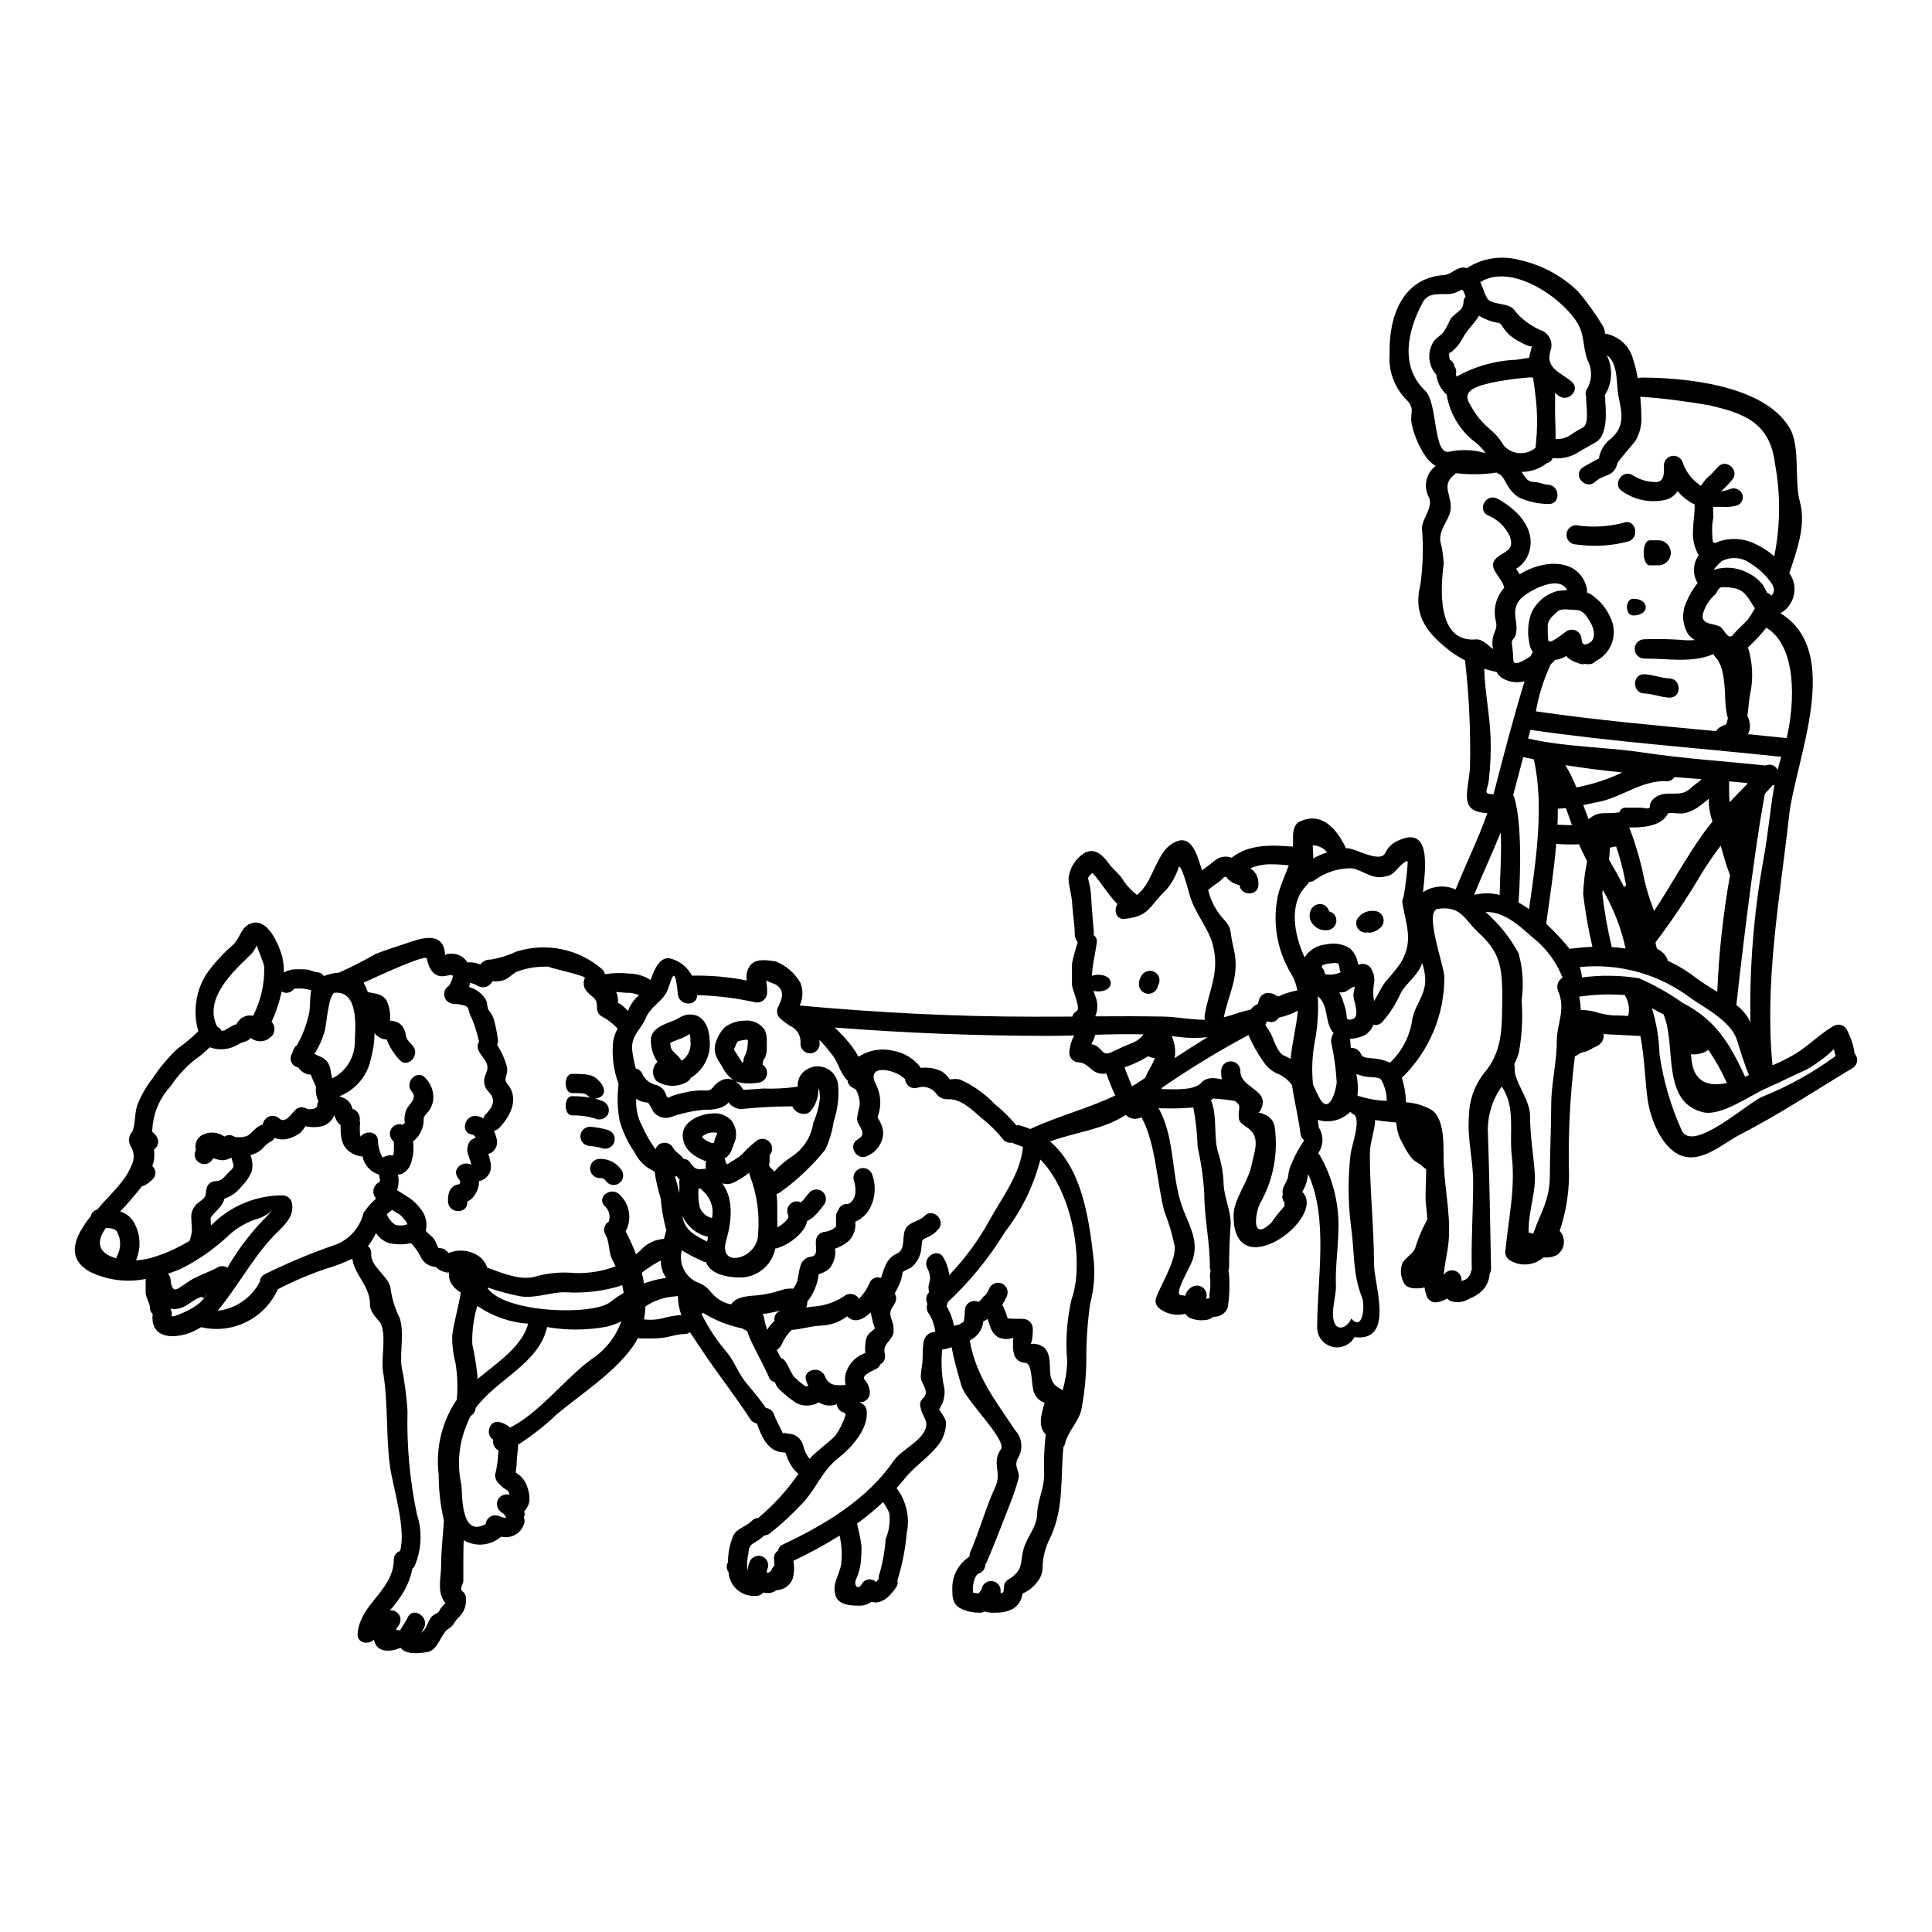 <?xml version="1.0" encoding="UTF-8"?>
<!-- Uploaded to: SVG Repo, www.svgrepo.com, Generator: SVG Repo Mixer Tools -->
<svg fill="#000000" width="800px" height="800px" version="1.1" viewBox="144 144 512 512" xmlns="http://www.w3.org/2000/svg">
 <g>
  <path d="m498.07 387.26c0.367 1.355-0.418 2.758-1.77 3.148-1.523 0.375-3.129-0.109-4.188-1.262-1.168-1.145-1.391-2.941-0.531-4.332 0.738-1.172 2.262-1.57 3.481-0.91 0.578 0.383 1 0.969 1.18 1.641 0.879 0.188 1.582 0.848 1.828 1.715z"/>
  <path d="m583.46 287.18c1.832 0 3.32 1.488 3.32 3.324 0 1.832-1.488 3.32-3.32 3.32h-2.211c-2.215 0-2.215-6.644 0-6.644z"/>
  <path d="m237.4 437.89c0.043 0.066 0.066 0.129 0.109 0.195 0.246 0.402 0.195-0.043-0.109-0.195zm11.781 137.53c-0.023 0-0.066 0.066-0.176 0.395h-0.004c-0.004 0.047-0.016 0.094-0.043 0.133 0.355-0.016 0.707 0.035 1.039 0.152 0.664-1.215 1.574-2.363 2.016-3.391 1.309-3.012 5.691-0.422 4.41 2.57v0.004c-0.238 0.5-0.512 0.98-0.82 1.441 0.324-0.242 0.613-0.523 0.863-0.844 0.824-1.02 0.977-2.363 1.906-3.41h-0.004c0.461-0.438 0.992-0.789 1.578-1.043 0.395-0.219 0.664-0.953 0.93-1.309 0.441-0.555 0.887-0.887 1.18-1.352v0.004c-0.172-0.148-0.32-0.32-0.441-0.508-1.793-2.793-0.707-6.356-0.707-9.5 0-3.938 0.484-7.82 0.727-11.719 0-0.023 0.023-0.043 0.023-0.066-0.941-3.992-1.41-8.082-1.398-12.18-0.789-6.453 0.598-12.984 3.938-18.559 0.266-0.441 0.555-0.863 0.863-1.281l-0.004-0.004c0.289-3.227 0.18-6.477-0.328-9.68-0.637-2.383-0.934-4.844-0.887-7.309 0.488-3.852 1.68-7.617 2.277-11.449-0.91-0.496-1.699-1.191-2.301-2.035-0.68-0.941-0.961-2.109-0.789-3.258-0.156 0-0.289 0.023-0.445 0.023h0.004c-1.18-0.141-2.281-0.668-3.121-1.504-1.793-0.066-3.379-1.18-4.055-2.84-0.66-1.25-1.477-2.41-2.438-3.449-1.883 0.402-3.828 0.41-5.715 0.02-1.5-0.43-2.785-1.398-3.609-2.723-0.586 1.242-1.305 2.414-2.148 3.496 0.613 0.441 0.945 1.18 0.863 1.93-0.176 3.566 4.164 5.559 5.094 8.922 0.297 2.465 0.961 4.867 1.969 7.133 2.059 3.523 0.445 10.121 0.996 13.91 0.797 3.879 1.324 7.805 1.574 11.758-0.238 9.191 0.594 18.375 2.481 27.375 1.488 4.512 1.27 9.414-0.617 13.773-0.152 0.258-0.348 0.48-0.578 0.664-0.531 2.781-1.676 5.414-3.344 7.707-0.785 1.191-1.668 2.32-2.637 3.367 1.238-0.176 2.414 0.594 2.754 1.797 0.223 0.918-0.047 1.887-0.707 2.566-0.305 0.738-0.168 0.336-0.168 0.27zm2.82-107.01c-0.176 0-0.133-0.375-0.445-0.789v0.004c-0.18-0.262-0.391-0.496-0.625-0.707-0.348-0.512-0.801-0.941-1.332-1.262-0.598-0.312-1.152-0.684-1.703-1.043-0.445 0.395-0.934 0.754-1.398 1.18 0.465 1.145 1.262 2.121 2.285 2.809 1.066 0.277 2.195 0.211 3.219-0.191zm37.562-68.211c-2.887-0.16-5.777 0.273-8.488 1.281-1.281 0.488-2.414 2.039-3.762 2.305v0.004c-0.918 0.281-1.883 0.363-2.832 0.238-0.047 0.117-0.098 0.23-0.16 0.336-0.781 1.238-2.398 1.645-3.676 0.93-0.637-0.398-1.344-0.676-2.082-0.82-0.066 0.395-0.152 0.75-0.238 1.105 1.824 0.5 3.391 1.672 4.383 3.281 0.531 0.867 0.309 2.062 0.789 2.859v-0.004c0.539 0.637 0.977 1.352 1.285 2.125 0.559 1.914 0.953 3.871 1.184 5.852 0.023 0.406-0.062 0.816-0.246 1.18 1.18 1.805 2.07 3.785 2.633 5.867 0.445 2.035-1.125 3.055 0.066 4.449 3.277 3.879 0.91 8.551-2.102 11.695-0.371 0.426-0.883 0.703-1.441 0.785 0.328 0.68 0.578 1.395 0.754 2.129 0.332 1.254-0.082 2.586-1.062 3.434-0.348 0.277-0.75 0.473-1.18 0.574 0.09 0.184 0.164 0.379 0.223 0.574 0.129 0.75 0.395 1.465 0.465 2.238 0.242 1.605-0.547 3.188-1.969 3.965-0.348 0.238-0.758 0.371-1.18 0.375 0.059 1.551-0.48 3.066-1.504 4.231-0.406 0.547-0.961 0.973-1.594 1.219v0.109c0.219 3.273-4.871 3.254-5.094 0-0.156-2.363 0.598-4.387 2.988-4.695 0.023-0.023 0.023-0.023 0.043-0.023 0.09-0.148 0.148-0.312 0.176-0.484 0.066-0.422-0.441-0.973-0.641-1.258-1.637-2.394 1.551-4.629 3.613-3.344v-0.027c-0.117-0.309-0.199-0.629-0.25-0.953-0.152-0.508-0.375-1.02-0.527-1.547-0.535-1.293-0.34-2.769 0.508-3.879 0.414-0.387 0.93-0.648 1.484-0.754-0.332-0.484-0.512-0.789-1.086-0.887-3.231-0.508-1.863-5.422 1.352-4.918v0.004c0.598 0.105 1.168 0.324 1.684 0.645 0.117-0.41 0.34-0.785 0.641-1.086 1.793-1.887 2.926-3.742 0.73-6.004h0.004c-0.883-0.902-1.289-2.164-1.105-3.414 0.219-1.281 0.953-1.969 0.82-3.297-0.133-1.441-1.75-2.859-2.328-4.141-0.371-0.773-0.328-1.676 0.109-2.414-0.039-0.113-0.07-0.23-0.086-0.352-0.539-2.465-1.359-4.856-2.438-7.133-0.336-1.18-0.156-1.77-1.574-2.125-0.875-0.242-1.773-0.375-2.68-0.395-1.16-0.055-2.137-0.875-2.394-2.004-0.258-1.129 0.27-2.293 1.289-2.844-0.004-0.035 0.004-0.066 0.023-0.094 2.391-4.582-0.395-1.816-2.789-2.481-2.125-0.598-2.754-2.754-3.191-4.606-0.289-1.086-10.609 3.629-16.738 6.398l-0.004 0.004c0.434 0.816 0.809 1.656 1.125 2.523 1.887 0.395 3.832 0.395 4.965 2.234h-0.004c0.762 1.664 1.074 3.496 0.91 5.32 0.145 0.031 0.293 0.051 0.441 0.066 0.367 0.02 0.734 0.086 1.086 0.195 0.777 0.23 1.445 0.738 1.883 1.422 0.457 0.719 0.738 1.539 0.816 2.391 0.113 0.977 1.262 1.906 1.84 2.637 2.039 2.547-1.551 6.156-3.609 3.609-1.32-1.41-2.383-3.035-3.148-4.809-0.062-0.156-0.105-0.32-0.129-0.488-0.133 0-0.27 0-0.395-0.043-0.816-0.098-1.586-0.426-2.215-0.953-0.25-0.215-0.473-0.461-0.664-0.73-0.035 2.231-0.348 4.449-0.93 6.602-0.867 4.598-4.039 8.43-8.395 10.141 0.195 0.094 0.395 0.176 0.598 0.246 1.445 0.41 2.543 1.586 2.859 3.055 1.348 0.434 2.168 1.797 1.926 3.191 0.043 0.145 0.074 0.293 0.09 0.441-0.086 1.031-0.094 2.066-0.023 3.102 0 0.023 0.109 0.445 0.152 0.684 1.152-1.594 4.164-1.594 4.586 0.688v0.004c0.035 1.344 0.301 2.676 0.785 3.934 0.422 0.684 0.242 0.82 0.598 0.84h0.023c0.566-0.332 1.203-0.523 1.859-0.551 0.289 0 0.551 0.043 0.844 0.066 0.18-1.227 0.219-2.469 0.109-3.699-1.02-0.762-1.324-2.152-0.719-3.269s1.938-1.621 3.133-1.184c0-0.109 0.156-0.242 0.531-0.441-0.07-0.391-0.109-0.785-0.109-1.18 0.027-0.938 0.254-1.859 0.664-2.699 0.887-1.461 2.754-2.754 1.281-4.453-2.125-2.457 1.461-6.09 3.609-3.609 1.465 1.477 2.223 3.508 2.082 5.582-0.094 1.098-0.473 2.152-1.105 3.055-0.355 0.465-1.484 1.508-1.441 2.125 0.094 2.356-0.961 4.609-2.832 6.047 0.324 2.164 0.051 4.379-0.789 6.402-0.453 1.004-1.27 1.801-2.281 2.234-0.293 0.102-0.598 0.145-0.906 0.137 0.277 1.383 0.203 2.82-0.223 4.168 0.996 0.555 1.969 1.242 2.926 1.82l-0.004-0.004c1.184 0.746 2.215 1.699 3.055 2.816 1.512 1.629 2.117 3.898 1.621 6.062 0.617 0.91 1.66 1.418 2.277 2.363 0.488 0.75 0.641 1.574 1.062 2.234 0.598-0.004 1.191 0.129 1.727 0.395 0.312 0.176 0.934 0.996 1.02 0.93 2.184-0.914 4.648-0.848 6.777 0.176 1.621 0.684 2.863 2.031 3.414 3.699 4.25 1.574 9.301 3.656 13.223 2.234v0.004c3.289-0.859 6.711-1.129 10.094-0.789 3.656 0.102 7.297-0.508 10.723-1.793-0.293-0.574-0.578-1.18-0.887-1.746-1.086-2.016-0.621-4.609-1.844-6.644l0.004-0.004c-0.688-1.215-0.285-2.754 0.906-3.477 0.523-1.555 0.008-3.266-1.281-4.277-1.949-2.656 2.481-5.203 4.41-2.566h-0.004c2.488 2.508 3.027 6.352 1.328 9.449 1.059 1.965 1.977 4 2.754 6.094 0.668-0.559 1.305-1.148 1.906-1.777 1.523-1.375 3.465-2.191 5.512-2.32 0.223-0.867 0.445-1.66 0.645-2.394l-0.133-0.27c-0.691-2.633-1.152-5.32-1.375-8.035-0.738-2.344-1.285-4.742-1.637-7.176-2.312-0.992-4.191-2.785-5.293-5.051-1.766-2.559-3.106-5.383-3.965-8.371-0.598-3.223-0.688-6.516-0.27-9.766-1.359-3.629-1.852-7.527-1.434-11.383 0.223-1.148 0.621-2.254 1.18-3.277-1.203-1.316-2.629-2.41-4.207-3.234-0.785-0.449-1.27-1.289-1.266-2.195 0.043-3.34-1.418-2.391-3.188-5.137-0.441-0.906-0.449-1.965-0.023-2.879 0.211-0.605-10.734-2.953-9.445-2.953zm208.98-0.953c0 0.09-0.555-0.066-0.789-0.043-0.332 0.02-0.664 0.043-0.996 0.086-0.754 0.066-3.125 0.312-2.301 1.242l-0.004 0.004c0.402 0.441 0.637 1.016 0.664 1.613 1.355 0.297 2.769 0.148 4.035-0.422 0.055-0.02 0.105-0.051 0.152-0.086-0.203-0.352-0.316-0.75-0.336-1.152-0.039-0.445-0.191-0.871-0.438-1.242zm-164.52 45.293c0.023-0.133 0.043-0.289 0-0.312h-0.004c-0.621-0.141-1.262-0.148-1.887-0.023-0.488 0.023-2.414 0.844-1.969 1.285v0.004c0.688 0.617 1.488 1.094 2.363 1.391h0.133c0.617-0.023 0.531 0.129 0.664-0.535h0.004c0.109-0.531 0.297-1.047 0.551-1.527 0.023 0 0.066-0.066 0.09-0.176 0.027-0.027 0.039-0.066 0.039-0.105zm18.965 21.594c-0.012 0.012-0.02 0.027-0.02 0.043-0.703-1.219-0.289-2.773 0.926-3.477 0.707-0.426 1.582-0.441 2.305-0.047 0.277-0.23 0.543-0.484 0.785-0.754 0.508-0.641 0.996-1.309 1.574-1.949v0.004c1-0.977 2.59-0.977 3.586 0 0.977 1.004 0.977 2.602 0 3.609-0.242 0.266-0.789 1.062-1.18 1.484-0.395 0.422-0.789 0.867-1.219 1.281-0.535 0.504-1.148 0.914-1.816 1.219-0.188 0.848-0.539 1.652-1.039 2.363-1.727 2.238-4.078 3.918-6.754 4.828-0.215 0.07-0.438 0.105-0.664 0.109-0.871 4.434-4.723 7.648-9.238 7.707-3.148 0-7.902-0.707-9.125-4.055v0.004c-0.363-0.039-0.711-0.16-1.02-0.355-1.879-0.777-3.688-1.719-5.402-2.816-0.957 3.633 1.023 7.394 4.562 8.66 3.481 1.438 2.949 3.719 7.309 5.379v0.004c0.398 0.125 0.805 0.219 1.219 0.285 1.238-1.93 4.055-2.191 6.691-2.363v0.004c2.34-0.23 4.641-0.727 6.863-1.484 0.906-0.301 1.867-0.402 2.816-0.293 1.883-2.059 1.105-4.781 2.457-7.109 0.586-0.812 1.5-1.332 2.5-1.414 1.617-0.355 1.109-2.148 1.086-3.457 0-0.086 0.043-0.129 0.043-0.195h0.004c-0.023-0.117-0.039-0.238-0.043-0.355 0.023-1.398 1.148-2.523 2.543-2.551 0.992-0.18 1.918-0.605 2.703-1.234 0.027-0.125 0.066-0.242 0.113-0.359v-0.703-1.793-0.004c-0.016-0.598 0.195-1.176 0.598-1.617 0.309-1.016 1.262-1.699 2.324-1.66 1.152-0.023 2.016-1.617 2.191-2.703v-0.004c0.125-1.238-0.016-2.492-0.418-3.676-0.32-1.336 0.48-2.684 1.805-3.051 1.328-0.363 2.703 0.391 3.113 1.703 1.035 2.875 0.824 6.055-0.582 8.77-0.844 1.641-2.234 2.934-3.934 3.656 0.246 1.938-0.445 3.879-1.863 5.227-1.043 0.832-2.215 1.484-3.477 1.926 0.242 1.883-0.305 3.781-1.504 5.25-0.809 0.719-1.781 1.23-2.836 1.484-0.301 2.672-1.355 5.207-3.035 7.309 0.012 0.527-0.078 1.051-0.262 1.547 0.824-0.172 1.656-0.273 2.5-0.309 2.852-0.289 5.586-1.312 7.93-2.969 1.219-0.691 2.769-0.293 3.5 0.906 0 0.023 0 0.023 0.02 0.047 1.289-1.266 2.293-2.789 2.945-4.473 0.586-1.016 1.816-1.457 2.914-1.047 0.887-2.504 1.281-5.117 4.184-6.441 2.547-1.18 1.18-4.606 2.363-6.644 1.086-1.883 3.523-1.82 4.961-3.32 2.258-2.363 5.867 1.238 3.59 3.609l-0.004-0.004c-0.805 0.93-1.82 1.652-2.965 2.106-1.594 0.574-1.219 1.105-1.418 2.723-0.16 1.992-1.098 3.84-2.613 5.137-0.422 0.395-2.328 0.953-2.394 1.418-0.117 1.09-0.414 2.156-0.887 3.148-0.355 0.789-0.75 1.594-1.18 2.391 0.469 0.754 0.492 1.703 0.066 2.481-0.887 1.746-1.617 2.016-1.039 4.074 0.582 1.293 0.789 2.719 0.598 4.121-0.789 2.191-2.883 2.754-2.258 5.336v0.004c0.289 1.078-0.199 2.219-1.18 2.754-0.199 0.527-0.586 0.957-1.086 1.215-0.598 0.355-3.938 1.594-3.148 2.789l-0.004 0.004c0.891 0.953 1.406 2.195 1.461 3.496-0.008 1.141-0.762 2.141-1.855 2.461-0.289 0.043-0.578 0.086-0.844 0.109 0 0.023 0.023 0.043 0.023 0.066v0.004c0.867 0.242 1.543 0.922 1.773 1.793 0.82 4.938-3.938 10.145-7.512 12.953-4.051 3.191-5.512 7.375-8.77 11.188-2.824 3.129-5.906 6.019-9.215 8.633-0.43 0.398-0.988 0.625-1.574 0.645-0.781 0.734-1.648 1.367-2.59 1.883-1.352 0.727-1.508 1.438-1.641 2.965-0.363 1.523-0.445 3.102-0.242 4.652 0.051-0.773 0.215-1.535 0.484-2.258 0.41-1.336 1.797-2.113 3.152-1.773 0.648 0.18 1.203 0.609 1.535 1.195 0.332 0.586 0.418 1.281 0.234 1.93-0.172 0.336-0.262 0.707-0.266 1.082-0.004 0.07-0.004 0.137 0 0.203 0.176 0.004 0.348-0.02 0.512-0.066 0.109-0.043 0.195-0.09 0.312-0.133v-0.004c0.195-0.156 0.34-0.363 0.422-0.598 0.184-0.426 0.449-0.809 0.785-1.129-0.047-0.617-0.113-1.258-0.133-1.883-0.043-0.824 0.375-1.605 1.082-2.031 0.113-0.734 0.602-1.359 1.289-1.645 10.918-5.117 22.434-12.004 29.344-22.168 2.106-3.078 7.906-5.336 8.617-9.172 0.312-1.68-1.262-3.121-1.484-4.984l-0.004 0.004c-0.301-0.863-0.035-1.824 0.668-2.414 1.949-1.863-0.664-3.898-0.621-5.734h-0.004c0.047-0.98 0.16-1.957 0.336-2.922 0.375-2.125-0.023-4.762 0.551-6.82v-0.004c0.418-1.297 1.648-2.156 3.012-2.106-0.129-0.086-0.062-0.465-0.332-1.527-0.262-1.184-0.742-2.309-1.414-3.32-0.25-0.32-0.426-0.691-0.512-1.086 0.008-0.035 0.008-0.074 0-0.109-0.047-0.301-0.047-0.605 0-0.906 0.031-0.188 0.078-0.375 0.133-0.555-0.539-0.98-0.367-2.199 0.422-2.992-0.07-0.391-0.113-0.785-0.137-1.18-0.066-0.84 0.422-1.68 0.422-2.566-0.039-0.957-0.309-1.895-0.785-2.727-1.352-2.969 3.055-5.562 4.41-2.57l-0.004 0.004c0.801 1.367 1.293 2.894 1.438 4.473 4.051-4.219 7.551-8.938 10.41-14.043 3.519-6.488 8.371-12.445 9.148-19.91-0.625-0.281-1.27-0.527-1.926-0.727-0.324-0.078-0.629-0.23-0.887-0.441-1.031 0.23-2.094-0.215-2.66-1.109-1.691-2.055-3.602-3.918-5.699-5.559-2.301-2.039-5.293-4.918-8.551-4.828h0.004c-1.387 0.141-2.734-0.531-3.453-1.723-1.207-1.402-3.156-1.918-4.894-1.289-0.73 0.195-1.508 0.051-2.117-0.391s-0.992-1.137-1.035-1.887c-2.609-2.727-10.383-4.188-7.871 1.129 1.309 2.43 1.617 5.273 0.867 7.926-0.488 1.68-0.355 0.82 0.195 1.949 0.582 0.992 0.922 2.109 0.996 3.254-0.129 2.625-1.719 4.953-4.117 6.027-2.883 1.594-5.473-2.789-2.594-4.383 2.879-1.594-0.375-3.656-0.219-5.562 0.109-1.262 0.488-2.363 0.707-3.629 0-1.434-0.379-2.844-1.105-4.078-0.867-0.312-2.106-1.062-2.106-2.258v-0.02c-2.211-2.082-2.32-4.871-4.43-7.223v-0.004c-0.938-1.254-1.957-2.445-3.055-3.562 0.02 0.355 0.062 0.688 0.062 1.02l0.004-0.004c0 1.41-1.141 2.547-2.547 2.547s-2.547-1.137-2.547-2.547c0.191-1.684-0.566-3.336-1.969-4.293-1.297-0.691-2.496-1.555-3.562-2.57-0.785-0.863-0.887-2.148-0.242-3.121 0.055-0.172 0.121-0.344 0.195-0.512 1.18-2.363 0.867-4.098-0.996-5.203-0.82-0.332-1.66-0.688-2.504-1.02 0.195 1.074 0.277 2.164 0.246 3.254-0.035 0.805-0.43 1.551-1.074 2.027-0.645 0.477-1.473 0.637-2.25 0.434-5.004-1.113-10.109-1.734-15.234-1.859 0.066 3.035-4.781 2.926-5.094-0.219-0.934-9.766-1.84-2.363-3.188-0.199-1.508 2.438-4.121 3.613-5.273 6.398-1.305 3.168-4.098 4.742-3.629 8.727l-0.004-0.004c0.211 1.594 0.52 3.172 0.93 4.723 0.684 0.152 1.277 0.582 1.637 1.18 0.66 1.691 2.152 2.918 3.938 3.234 1.117 0.379 2 1.25 2.394 2.359 0.531 1.574 0.707 0.844 1.969 0.395h-0.004c1.105-0.363 2.231-0.652 3.371-0.867 1.703-0.398 3.457-0.559 5.203-0.465 0 0 0.043 0.023 0.066 0.023 2.125-0.043 1.504-1.219 3.809-2.547l0.004 0.004c1.051-0.664 2.371-0.746 3.496-0.223-1.238-0.906-2.242-2.098-2.914-3.481-1.281-2.062-2.394-3.391-1.926-5.938 0.441-1.703 1.301-3.269 2.5-4.562 1.547-1.156 3.426-1.785 5.359-1.789 1.699-0.18 3.387 0.422 4.586 1.637 1.461 1.238 1.238 3.477 1.238 5.16 0.051 0.879-0.047 1.762-0.285 2.613-0.312 0.789-0.73 0.684-0.824 2.258 0.945 0.613 1.391 1.762 1.105 2.848-0.289 1.09-1.242 1.871-2.363 1.934-1.996 0.355-4.047 0.23-5.984-0.371 0.199 0.129 0.395 0.219 0.578 0.355v-0.004c0.602 0.535 1.113 1.156 1.523 1.844 0.133 0.156 5.117-0.289 5.312-0.289h0.004c2.906 0.121 5.824-0.027 8.703-0.438 0.148-0.031 0.293-0.047 0.441-0.047 0-0.086-0.02-0.195-0.02-0.289-0.051-1.703 0.82-3.305 2.281-4.184 1.562-1.047 3.559-1.207 5.273-0.426 1.711 0.777 2.898 2.387 3.141 4.254 0.32 3.293-0.066 6.613-1.129 9.746-0.379 2.617-1.133 5.168-2.238 7.574-3.43 4.254-7.414 8.031-11.844 11.23-0.316 0.266-0.688 0.453-1.09 0.555 0.121 0.797 0.18 1.605 0.18 2.41 0 2.125 0.043 4.273 0.023 6.398v0.004c0.836-0.418 1.594-0.98 2.234-1.664 0.531-0.574 0.555-0.488 0.707-1.18h0.004c0.023-0.09 0.035-0.184 0.043-0.277zm-136.87-1.375c-0.961 0.887-2.082 1.586-3.301 2.059-3.34 0.926-6.383 2.703-8.832 5.16-3.602 3.266-7.621 6.035-11.957 8.238-1.156 0.504-2.34 0.949-3.543 1.328 0.445 0.434 0.707 1.02 0.734 1.641 0.09 1.238 0.422 3.277 2.082 2.238 0.973-0.621 1.926-1.285 2.879-1.93 2.258-1.461 5.117-2.301 7.477-3.609 0.805-0.492 1.824-0.457 2.594 0.086 0.086-0.129 0.152-0.238 0.176-0.289v0.004c2.863-4.906 6.348-9.426 10.363-13.441 0.82-0.953 1.242-1.375 1.328-1.484zm193.81 101.1c-0.066 0 0.086-0.598 0.086-0.73v-0.004c0.031-0.086 0.055-0.176 0.066-0.266-0.098-0.934 0.363-1.84 1.18-2.305 4.117-2.457 2.988-4.43 4.008-8.082 0.91-3.301 3.481-5.629 3.59-9.281s1.926-6.82 1.859-10.699v0.004c-0.137-3.461 0.004-6.926 0.422-10.363-2.168-2.125-1.18-5.246-0.312-8.371-1.395-0.48-2.477-1.602-2.902-3.012-0.641-2.082-0.332-7.418-2.144-7.555-3.656-0.289-3.434-3.785-3.234-6.691-1.312 0.523-2.785 0.469-4.055-0.152-1.84-1.086-2.125-3.012-2.754-4.805-0.367 0.234-0.754 0.445-1.156 0.621-0.152 1.551-0.879 2.988-2.035 4.031-0.484 0.398-1.004 0.754-1.547 1.062 1.66 9.52 6.754 15.812 12.047 23.805 1.914 2.078 2.16 5.195 0.598 7.551-1.02 2.363 0.82 3.254 0.238 5.293v0.004c-0.562 2.141-1.258 4.242-2.082 6.297-2.078 5.246-4.051 10.539-6.297 15.742-0.102 0.227-0.234 0.434-0.391 0.625 0.031 1.074-0.641 2.047-1.664 2.391-1.18 0.418-1.617 2.902-1.617 4.008v1.062c0.5 0.129 1.016 0.203 1.531 0.219 0.227-0.355 0.492-0.691 0.789-0.992 0.07-1.035 0.793-1.91 1.793-2.176 0.652-0.18 1.352-0.098 1.941 0.234 0.59 0.332 1.023 0.887 1.207 1.539 0.086 0.445 0.109 0.902 0.066 1.352 0.5-0.16 0.566-0.109 0.77-0.355zm-3.301 0.422c-0.195-0.047-0.266 0 0 0zm127.05-84.602c0.027-0.441 0.164-0.867 0.395-1.242 0-0.09-0.043-0.133-0.043-0.223-0.176-7.641 0.375-15.234 0.375-22.875 0-6.047-1.637-11.652-1.105-17.711v-0.004c0.082-4.312 1.645-8.465 4.426-11.758 4.848-6.004 4.231-12.867 4.41-20.109-0.066-7.949-0.863-11.582-6.246-16.531-3.809-3.5-4.606-7.262-10.809-6.375-3.762 0.555 1.418 14.395 1.684 17.895v-0.004c0.094 10.125-3.977 19.844-11.254 26.887 0.664 2.07 1.031 4.227 1.086 6.398l0.09 0.09v0.004c2.34 0.156 4.609 0.836 6.644 1.988 3.367 2.082 3.231 8.926 3.231 12.203 0 7.664 1.969 14.93 1.352 22.527-0.238 3.078-1.125 5.981-1.281 9.055v-0.004c0.117-0.188 0.246-0.363 0.395-0.531 0.773-0.75 1.938-0.93 2.902-0.445 0.961 0.484 1.516 1.523 1.375 2.594 0.445-0.133 0.875-0.309 1.281-0.531 0.285-0.195 0.531-0.445 0.73-0.73 0.059-0.035 0.363-0.836 0.363-0.566zm32.645-60.086 0.004-0.004c-0.879 0.684-1.914 1.133-3.012 1.309-0.34 0.09-0.656 0.25-0.93 0.469-0.309 0.246-0.664 0.434-1.043 0.551 0.008 0.043 0.008 0.09 0 0.133-1.297 10.461-1.809 21-1.531 31.535-0.059 4.973-0.895 9.906-2.481 14.621 0.863 0.93 1.266 2.199 1.086 3.461-0.176 1.258-0.906 2.371-1.996 3.027-1.059 0.477-2.227 0.66-3.383 0.531-2.465 2.172-6.055 2.492-8.859 0.789-0.789-0.461-1.27-1.305-1.266-2.219 0.844-9.055 2.754-16.652 1.707-25.691-0.688-5.934 1.105-12.824-2.66-18.16-2.332 3.285-3.613 7.203-3.676 11.23 0.445 12.336 0.598 24.648 0.867 37.051 0.012 0.473-0.129 0.938-0.395 1.328 0.012 0.051 0.012 0.105 0 0.156-0.113 1.594-0.777 3.098-1.879 4.254-0.996 0.98-2.188 1.734-3.5 2.211-1.523 0.98-3.418 1.184-5.117 0.555-0.281-0.164-0.531-0.383-0.734-0.641-0.906 0.617-1.957 0.98-3.051 1.062-0.906 0.008-1.746-0.477-2.195-1.262-0.387-0.863-0.641-1.785-0.754-2.727-0.254 0.105-0.516 0.172-0.789 0.203-1.617 0.133-3.988 0.289-4.785-1.594-0.781-1.492-0.918-3.238-0.375-4.832 0.727-1.727 3.297-2.789 3.566-4.543v0.004c0.73-2.305 1.672-4.535 2.812-6.664 0.086-0.215 0.191-0.426 0.309-0.621-0.09-1.371-0.219-2.754-0.395-4.227-0.219-1.84 0.066-5.383 0.086-9.055h0.004c-0.309-0.148-0.586-0.352-0.82-0.598-0.844-0.93-2.148-1.281-2.945-2.234v-0.004c-0.98-1.203-1.805-2.523-2.457-3.934-0.836-1.363-1.375-2.891-1.574-4.477-0.02-0.383-0.086-0.762-0.203-1.129-1.883-0.152-3.699-0.332-5.539-0.641-0.02 2.812-1.395 5.715-1.395 9.125 0 9.723 1.105 19.383 1.105 29.035 0 5.422 5.625 20.75-5.18 19.379l0.004-0.004c-1.211 2.176-3.773 3.211-6.156 2.484-2.383-0.727-3.934-3.016-3.723-5.496 0-12.227 3.035-28.414-2.394-40.176-0.129 0.465-0.219 0.938-0.262 1.418-0.238 1.156-0.684 2.262-1.309 3.258 6.906 6.816-18.625 25.645-18.18 5.957 0.086-3.879 3.848-8.77 4.691-12.758 0.789-3.898 2.504-7.512-0.789-10.008-0.73-0.555-2.363-1.398-2.504-2.527-0.355-2.523 0.789-3.148-0.598-4.359-0.133-0.133-0.242-0.242-0.395-0.355h0.004c-1.965-0.336-3.945-0.559-5.938-0.664-0.152 0.191-0.32 0.367-0.508 0.531 0.141 0.211 0.254 0.441 0.332 0.684 1.332 4.328 0.395 8.66 1.527 12.914 0.871 2.606 1.379 5.316 1.508 8.062 0 3.828 2.125 7.773 1.863 11.449-0.266 3.676-0.395 7.352-0.395 11.07-0.008 0.32-0.074 0.637-0.199 0.934 0.129 0.414 0.195 0.848 0.199 1.281 0.188 2.781 0.074 5.574-0.332 8.332-0.418 1.352-1.586 2.336-2.992 2.519-0.355 0.066-0.73 0.109-1.105 0.156-0.555 0.02-0.531 0.02 0.023 0.043v0.004c-0.52 0.426-1.164 0.676-1.836 0.707-1.492 0.219-3.012-0.012-4.367-0.664-0.41-0.258-0.762-0.609-1.02-1.02-0.281 0.125-0.578 0.199-0.887 0.219-2.234 0.332-4.504-0.332-6.211-1.816-0.668-0.637-0.922-1.594-0.664-2.481 1.375-3.789 5.316-9.879 4.984-13.758-0.641-3.16-1.562-6.258-2.758-9.254-1.949-7.328-2.281-18.27-6.07-24.957l0.004-0.004c-1.363 0.758-3.062 0.504-4.141-0.617-6.023 3.938-13.332 4.539-20.074 7.043 8.266 7.023 10.234 19.84 11.449 30.34v-0.004c0.551 4.309 0.258 8.68-0.863 12.871-0.699 5.055-1.023 10.156-0.977 15.258-0.074 4.32-0.535 8.629-1.371 12.871-0.863 3.188-3.41 5.356-4.25 8.66l-0.004-0.004c-0.066 0.352-0.219 0.68-0.441 0.953-0.84 8.195 0.223 15.742-3.297 23.656h-0.004c-1.215 2.262-1.961 4.75-2.191 7.309 0.059 1.082-0.094 2.164-0.441 3.188-1.02 2.117-2.766 3.793-4.918 4.727-0.191 1.672-1.137 3.164-2.566 4.051-1.438 0.715-3.027 1.059-4.629 0.996-0.949 0.082-1.906-0.023-2.816-0.309-0.379 0.227-0.82 0.332-1.262 0.309-1.871 0.051-3.727-0.383-5.383-1.258-1.949-1.152-1.949-3.148-1.949-5.141h0.004c-0.055-3.41 1.664-6.602 4.535-8.438 0-0.406 0.078-0.805 0.227-1.184 2.438-5.625 4.098-11.809 6.644-17.344 1.816-3.898-1.109-6.223 1.484-9.965 1.66-2.391-9.414-13.02-10.453-16.719-0.953-3.34-1.969-6.84-2.637-10.32-0.02 0.023-0.066 0.023-0.109 0.043h-0.004c-0.758 0.305-1.551 0.504-2.363 0.598-0.309 3.019-0.203 6.066 0.312 9.055 0.684 2.305 0.266 4.797-1.129 6.754 0.043 0.266 1.84 2.481 1.84 3.566h-0.004c-0.023 1.605-0.43 3.184-1.18 4.606-2.328 3.965-6.981 6.621-9.812 10.254-0.664 0.867-1.395 1.684-2.125 2.484v-0.004c2.613 3.422 3.594 7.82 2.68 12.027-0.359 4.227-1.184 8.398-2.461 12.445 0.164 0.586 0.066 1.215-0.262 1.727-1.441 2.148-3.852 4.805-6.578 3.938-0.98 0.715-2.176 1.074-3.387 1.02-2.106 0-5.336-0.152-6.137-2.613-1.039-3.231 0.953-5.312 1.465-8.371v-0.004c0.309-2.527 0.164-5.094-0.426-7.57-3.941 2.469-8.031 4.695-12.246 6.668 0.289 1.535 0.246 3.113-0.133 4.629-0.637 1.832-2.336 3.082-4.273 3.148-0.652 0.477-1.43 0.75-2.238 0.785-0.461-0.027-0.918-0.078-1.371-0.152-0.449 0.621-1.188 0.957-1.949 0.887-1.805 0.137-3.59-0.465-4.949-1.66-1.359-1.195-2.176-2.891-2.269-4.699-0.594-0.723-0.648-1.746-0.133-2.523-0.02-2.418 0.453-4.816 1.391-7.043 0.934-1.992 3.481-2.438 4.894-3.938h0.004c0.438-0.492 1.066-0.777 1.727-0.785 4.059-3.402 7.641-7.336 10.652-11.691-1.113-0.926-1.996-2.094-2.59-3.41-0.312-0.75-0.598-1.461-0.867-2.215v-0.004c-0.02 0.008-0.043 0.008-0.062 0-0.445-0.023-0.91-0.09-1.355-0.156-3.519-0.684-5.004-4.406-6.133-7.574-0.73-0.098-1.383-0.523-1.77-1.152-4.055-6.297-8.859-12.27-12.988-18.559-1.02-1.551-2.039-2.988-2.969-4.453v0.004c-0.402 0.297-0.895 0.461-1.398 0.461-2.211 0.023-4.098 0.844-6.242 1.062-2.062 0.148-4.137 0.172-6.203 0.07-0.371 0.73-0.793 1.434-1.262 2.106-4.984 7.086-13.754 12.621-20.285 18.105-3.129 2.988-6.539 5.668-10.188 7.992 0 0.043 0.023 0.066 0.023 0.109 0 1.375-0.312 2.723-0.355 4.098-0.02 1.062-0.117 2.121-0.285 3.168 0.945 0.566 1.75 1.34 2.359 2.258 0.883 1.559 1.328 3.324 1.285 5.117-0.137 1.098-0.625 2.125-1.395 2.922 0.184 0.516 0.152 1.086-0.09 1.574 0.219 0.508 0.25 1.074 0.09 1.602-0.543 1.98-2.254 3.426-4.297 3.629-0.613 0.059-1.234 0.027-1.84-0.09-0.066 0.074-0.141 0.141-0.219 0.199-2.766 2.223-6.613 2.516-9.68 0.73-0.066 1.727-0.086 3.457-0.086 5.184v5.535c0 0.977-0.977 1.82-0.395 2.754h0.023c0.699 0.426 1.105 1.199 1.062 2.016 0.141 1.828-0.539 3.621-1.859 4.894-1.02 0.824-1.375 2.258-2.547 2.926-2.457 1.352-2.703 5.902-6.07 6.375-2.394 0.312-5.289 0.664-6.863-1.18-2.438 1.082-6.113 1.438-6.981-1.82l-0.062-0.355c-1.441 1.484-4.543 0.996-4.328-1.594 0.641-7.949 9.52-11.449 9.59-19.555h-0.004c-0.02-1.055 0.656-2.004 1.66-2.324 1.707-5.734-1.949-17.164-2.676-22.48-1.109-8.305-0.445-16.785-1.844-25.094-0.594-3.543 1.18-10.656-0.996-13.27-0.996-1.18-2.504-2.754-2.457-4.43 0.109-4.848-4.078-7.773-4.672-12.184l0.004 0.008c-2.094 0.988-4.254 1.82-6.473 2.484-4.574 1.5-9.02 3.371-13.285 5.598-1.695 3.777-4.652 6.848-8.363 8.68-3.711 1.836-7.941 2.316-11.973 1.367-5.051 3.32-13.684 4.055-12.824-3.477-0.461-0.438-0.723-1.047-0.73-1.684-0.043-1.375-1.129-2.68-1.129-4.055v-3.566c-5.07 1.027-10.336 0.328-14.957-1.992-6.731-3.938-3.254-10.031 0.422-14.66 0.172-0.852 0.82-1.527 1.668-1.727 0.043-0.023 0.09-0.066 0.133-0.09 1.84-2.328 4.074-4.328 5.902-6.668l0.004-0.004c1.492-1.715 2.66-3.695 3.438-5.836 0.43-1.445 0.207-3.008-0.617-4.273-0.699-1.266-0.492-2.836 0.508-3.879 0.867-2.168 0.488-5.16 1.465-7.418 1.004-2.398 2.328-4.648 3.934-6.691 1.902-2.898 4.148-5.555 6.691-7.906 1.918-1.34 3.711-2.844 5.363-4.496-1.477-5.094-0.723-10.578 2.082-15.082 2.07-2.926 4.492-5.582 7.219-7.906 1.551-1.504 1.996-4.117 3.879-5.227 5.027-2.945 8.438 5.758 9.168 8.969h-0.004c0.242 1.211 0.348 2.441 0.312 3.676 1.023-0.566 2.176-0.863 3.344-0.863 0.887 0 1.77 0 2.656 0.066 0.977 0.066 1.84 0.641 2.789 0.707l0.004 0.004c0.738 0.051 1.418 0.422 1.855 1.02 1.297-0.512 2.664-0.82 4.055-0.91 0.242-0.172 0.508-0.305 0.789-0.395 2.988-1.348 5.902-2.848 8.738-4.496 3.012-1.242 6.266-2.172 9.344-3.234 2.969-1.02 7.871-2.438 8.945 1.906v-0.004c0.133 0.531 0.215 1.07 0.242 1.617 0.199-0.223 0.621-0.422 1.551-0.395 1.758-0.086 3.422 0.797 4.332 2.305 1.168-0.121 2.344 0.078 3.406 0.574 0.668-0.898 1.742-1.395 2.859-1.328 2.336-0.402 4.606-1.117 6.754-2.125 7.887-2.492 16.504-0.703 22.746 4.723 0.344 0.359 0.578 0.805 0.684 1.289 2.117-0.359 4.273-0.418 6.406-0.18 2.019 0.016 3.996 0.605 5.691 1.707 0.906-2.438 2.391-6.754 5.734-5.562 2.25 0.73 4.129 2.312 5.227 4.41 4.887-0.102 9.77 0.328 14.562 1.285-0.324-1.512 0.078-3.086 1.086-4.254 1.637-1.637 4.473-1.105 6.512-0.82 2.789 1.098 5.117 3.113 6.602 5.715 0.758 1.945 0.684 4.113-0.203 6.004h0.133c20.469 1.859 41.059 2.945 61.656 2.945 3.477 0 6.977 0 10.453-0.023h0.004c0.172-0.633 0.598-1.164 1.18-1.461 1.129-0.641-1.238-5.801-1.262-6.93-0.023-1.887 0-3.766 0-5.648v-0.004c0.379-1.875 0.875-3.723 1.484-5.535 0-0.043 0.023-0.086 0.023-0.129v-0.004c-0.547-0.691-0.828-1.555-0.789-2.434 0-2.215-0.531-5.074-0.664-7.731-0.109-2.363-0.887-4.434-0.977-6.734 0.297-2.738 1.812-5.195 4.121-6.691 2.832-1.66 5.051 0.621 6.602 2.793 0.973 1.352 2.277 2.32 3.297 3.652 1.078 1.777 2.473 3.34 4.121 4.606 4.691-3.477 5.07-12.715 11.047-14.352 3.938-1.086 5.269 5.094 6.18 7.84 1.086-0.789 2.172-1.574 3.211-2.438l0.004 0.004c1.254-1.16 3.055-1.512 4.652-0.91 4.723-3.676 10.516-3.367 16.23-2.945 0.043-0.75 0.066-1.551 0.043-2.394-0.066-1.309 0.223-3.434 1.574-4.117 5.957-3.059 10.121 1.949 12.469 6.977 0.129 0 0.266-0.02 0.395-0.02 2.082 0 8.594 4.027 9.984 1.258l0.004 0.004c0.629-1.391 1.738-2.508 3.125-3.148 9.41-4.695 7.418 7.816 6.887 13.531 2.562-1.715 5.824-1.992 8.637-0.734 2.754-6.863 5.981-13.289 8.414-20.219-7.641-0.395-5.137-5.336-4.606-11.891 0.223-9.547-0.215-19.102-1.305-28.59-1.406-0.727-2.746-1.57-4.008-2.527-6.019-4.652-9.895-9.352-7.809-17.68 0.672-4.945 0.805-9.953 0.395-14.926 0.109-2.57 3.254-5.738 1.727-8.305-1.402-2.801-0.602-6.203 1.906-8.086-1.031-0.633-1.922-1.469-2.617-2.461-1.684-2.473-2.91-5.234-3.606-8.145-0.953-3.566 1.281-4.328-1.93-7.375v-0.004c-2.926-3.184-4.394-7.445-4.051-11.754-0.223-10.234 3.562-20.047 14.352-20.859 2.32-0.176 3.695-2.637 6.09-1.816 4.133-2.688 9.215-3.477 13.973-2.176 5.879 1.285 11.281 4.195 15.594 8.398 2.356 2.801 4.492 5.777 6.398 8.902 0.41 0.668 0.648 1.43 0.684 2.211 3.695 0.617 6.656 3.398 7.508 7.047 0.496 1.555 0.883 3.148 1.152 4.758 0.336-0.086 0.676-0.137 1.02-0.152 11.07 0 32.379 1.84 39.223 13.312 2.945 4.938 1.18 13.996 2.723 19.555 1.703 6.199-0.73 12.668-2.57 18.336-0.066 0.191-0.148 0.375-0.242 0.555 0.387 0.559 0.707 1.156 0.953 1.789 1.223 3.371-0.16 7.133-3.277 8.906 16.852 10.344 3.938 38.781 2.277 53.75-2.438 21.816-6.559 44.008-4.383 66.043 2.234-0.922 4.387-2.016 6.445-3.281 3.414-2.168 6.269-5.117 9.746-7.152 1.219-0.684 2.758-0.27 3.473 0.93 1.062 2 1.773 4.164 2.109 6.402 0.508 0.555 0.742 1.312 0.629 2.062-0.109 0.746-0.555 1.406-1.207 1.789-9.879 5.961-19.578 12.359-29.914 17.672-4.519 2.328-10.41 7.973-16.102 5.25-4.723-2.281-7.555-9.59-8.266-14.527-0.664-4.629-0.82-11.32-1.926-16.926-0.043 0-0.066 0.023-0.09 0.023-2.879-0.199-5.758-0.27-8.637-0.445-0.336-0.023-0.664-0.109-1.02-0.152h0.004c0.094 0.707-0.043 1.422-0.395 2.039-0.332 0.551-0.828 0.984-1.418 1.238-0.094 0.09-1.027 0.578-0.848 0.352zm64.113 2.281c-0.129-0.598-0.289-1.215-0.418-1.84h0.004c-2.188 2.102-4.629 3.914-7.266 5.406-3.633 1.637-7.219 3.457-10.895 5.074-4.055 1.789-11.785 7.394-16.531 6.242-11.02-2.633-7.152-17.363-10.277-25.398v-0.004c-0.055-0.152-0.098-0.309-0.129-0.465-1.043-0.555-2.106-1.129-3.148-1.703l-0.004-0.004c1.223 3.957 1.902 8.062 2.016 12.203 1 6.902 2.949 13.633 5.805 20 2.723 6.691 18.07-7.621 21.594-8.793h-0.004c6.84-2.762 13.309-6.359 19.258-10.719zm-12.953-84.27c2.234-9.477 2.723-24.316-5.379-29.254-1.492 1.859-3.121 3.606-4.871 5.223 1.266 4.055 1.453 8.367 0.551 12.516-0.332 1.746-0.441 3.719-0.707 5.644h-0.004c0.715 1.312 0.875 2.852 0.445 4.281-0.098 0.188-0.211 0.375-0.332 0.551 3.43 0.336 6.863 0.68 10.301 1.039zm-2.363 8.375c0.27-1.152 0.578-2.281 0.934-3.414-22.148-2.363-44.383-3.938-66.465-7.133-0.219 0.75-0.422 1.527-0.617 2.281 0 0.02 0.043 0.02 0.086 0.02 9.766 2.281 20.469 2.191 30.41 3.699 10.738 1.617 21.594 2.301 32.379 3.434l0.004 0.004c1.145-0.539 2.508-0.117 3.148 0.977zm-0.93-56.543 0.004-0.004c1.641-8.082 1.711-16.402 0.203-24.512-1.309-10.895-8.152-13.355-17.23-15.461h-0.004c-6-1.09-12.055-1.859-18.137-2.301-0.133 0-0.219-0.043-0.332-0.043 0.152 1.727 0.266 3.434 0.266 4.891 0.207 2.328-0.312 4.668-1.484 6.691-0.953 1.418-4.648 5.336-4.871 6.156-0.953 3.719-3.566 2.68-5.801 4.805-2.394 2.258-6.004-1.332-3.609-3.59 0.422-0.418 4.519-2.566 4.519-2.566h-0.004c0.352-2.051 1.457-3.898 3.098-5.184 4.031-3.344 2.949-7.109 2.062-11.559-0.578-2.902 0.086-8.457-3.059-10.656 0.078 0.23 0.176 0.453 0.289 0.668 1.387 3.262 1.078 6.996-0.82 9.988v0.043c0.051 0.242 0.09 0.484 0.113 0.73 0 2.211 1.18 9.566-2.613 11.738-1.816 1.039-3.519 1.969-5.289 3.035h-0.004c-1.844 0.961-3.938 1.34-6 1.086-0.262 0.691-0.855 1.207-1.574 1.371-1.91 1.5-4.266 2.312-6.691 2.301l0.395 0.598c0.84 1.238 1.438 2.062 2.988 2.082 1.262 0.023 2.438 0.664 3.699 0.73 3.254 0.219 3.277 5.312 0 5.094l-0.004 0.004c-2.738-0.035-5.441-0.656-7.926-1.816-1.113-0.77-2.055-1.766-2.754-2.926-0.488-0.707-1.352-2.789-2.191-3.102h-0.004c-0.301-0.105-0.578-0.273-0.816-0.488-3.566 0.543-7.188 0.598-10.766 0.16-0.137 0.164-0.293 0.312-0.465 0.441-3.766 2.906-0.219 5.824-1.02 9.637-0.531 2.613-2.992 4.805-2.656 7.926 0.492 1.934 0.797 3.91 0.91 5.902-0.867 6.559-1.906 21.02 8.48 20.152 1.77-0.152 3.098 1.441 4.582 2.57-0.234-1.082-0.234-2.199 0-3.277 0.465-1.66 1.215-2.363 0.727-4.184-0.762-3.129 0.078-6.434 2.242-8.816 0-0.02-0.023-0.02-0.023-0.043-0.684-3.188-5.559-5.691-1.086-8.551 2.106-1.352 3.656-1.816 2.594-5.027-1.184-2.535-3.277-4.527-5.871-5.582-2.906-1.527-0.336-5.934 2.566-4.383 4.894 2.59 10.168 7.664 8.504 13.863h0.004c-0.531 1.969-1.801 3.66-3.543 4.723 0.074 0.082 0.141 0.172 0.195 0.266 0.27 0.422 0.512 0.789 0.73 1.18 6.535-4.074 15.836-4.293 17.805 3.633l0.004 0.004c0.094 0.387 0.102 0.789 0.023 1.18 0.641 0.23 1.238 0.57 1.773 0.996 2.363 1.789 4.117 4.262 5.023 7.086 1.164 4.012-0.723 8.277-4.473 10.117-0.461 0.547-1.145 0.852-1.859 0.824l-1.109-0.066c-0.129 0-0.219 0.043-0.355 0.066-0.457 0.02-0.91-0.086-1.305-0.312-0.992-0.266-1.91-0.742-2.703-1.395-0.184-0.156-0.348-0.336-0.488-0.535-0.133 0.09-0.242 0.199-0.395 0.293h0.004c-0.785 0.438-1.652 0.707-2.547 0.789-0.422 0.617-1.438 1.238-1.438 1.84v-0.004c-1.711 3.766-2.934 7.734-3.633 11.809 15.855 2.301 31.805 3.742 47.77 5.246 0.23-0.473 0.613-0.852 1.086-1.082 0.512-0.27 1.035-0.516 1.574-0.73 0.191-0.527 0.34-1.066 0.438-1.617-0.34-1.27-0.555-2.566-0.641-3.875-0.195-3.5-0.109-9.68-2.633-12.293-0.234-0.234-0.422-0.512-0.555-0.816-5.824 2.457-12.004 1.129-18.312 1.18-1.414 0-2.559-1.145-2.559-2.559s1.145-2.559 2.559-2.559c3.227-0.125 6.457-0.07 9.676 0.156 1.234 0.148 2.484 0.164 3.723 0.043-0.66-0.352-1.242-0.836-1.711-1.414-1.633-2.578-1.848-5.805-0.574-8.574 0.738-1.848 1.754-3.574 3.012-5.117-1.398-2.285-1.285-5.184 0.285-7.352-1.219-2.109-1.738-4.555-1.477-6.981 0-1.863 0.375-3.633 0.395-5.512v-1.02l-0.004 0.004c-0.074-0.023-0.148-0.043-0.227-0.055-1.656-0.848-3.117-2.023-4.297-3.457-0.676 1.117-1.754 1.934-3.012 2.281-3.969 0.965-8.164 0.184-11.516-2.148-2.879-1.574-0.312-5.981 2.57-4.383h-0.004c1.91 1.277 4.172 1.926 6.469 1.855 2.211-0.195 1.883-3.055 1.883-4.473v0.004c0.039-1.25 0.98-2.285 2.219-2.453 1.238-0.164 2.414 0.59 2.781 1.785 0.863 2.527 2.551 4.688 4.789 6.137 0.043-0.066 0.109-0.156 0.133-0.156-0.004-0.008-0.004-0.016 0-0.023 0.395-0.527 0.789-1.082 1.238-1.613 0.453-0.531 1-0.867 1.465-1.352 0.598-0.621 1.148-1.285 1.746-1.906 2.301-2.363 5.902 1.238 3.609 3.586-0.723 0.875-1.5 1.703-2.324 2.481-0.195 0.176-0.395 0.336-0.574 0.465 0.902-0.129 1.785-0.359 2.637-0.684 0.633-0.199 1.316-0.141 1.902 0.168s1.027 0.84 1.219 1.473c0.172 0.613 0.078 1.273-0.262 1.816-0.336 0.539-0.883 0.918-1.508 1.039-1.188 0.305-2.418 0.402-3.633 0.285h-2.391c-0.023 0.91 0.086 2.305 0.062 2.637-0.062 0.789-0.289 1.551-0.309 2.363-0.039 1.027-0.023 2.055 0.047 3.082 0.027 0.395 0.078 0.789 0.152 1.18 0.168 0.102 0.324 0.219 0.469 0.352 2.965-1.336 6.332-1.461 9.387-0.352 2.34 0.898 4.504 2.203 6.391 3.848zm0.043 60.613h0.004c-0.156 0.043-0.32 0.062-0.484 0.062-0.688 0.789-1.375 1.531-2.039 2.258-3.367 18.141-6.93 50.34-7.555 55.965l0.004 0.004c1.176 0.887 2.188 1.973 2.992 3.211 0.266 0.465 0.508 0.953 0.727 1.418-0.285-14.688 0.91-29.363 3.566-43.809 1.164-6.398 1.652-12.797 2.801-19.105zm-0.789-50.184c1.039-1.109 0.973-2.328-0.789-4.363l0.008-0.004c-1.324-1.629-2.91-3.027-4.695-4.141-2.231-1.676-5.227-1.926-7.707-0.641-0.789 0.695-1.512 1.465-2.148 2.301 2.914-0.941 6.078-0.703 8.816 0.668 1.684 0.766 3.16 1.926 4.293 3.387 0.395 0.598 0.711 1.328 1.086 2.035h0.004c0.441 0.145 0.84 0.406 1.145 0.762zm-4.363 3.34c-1.461-2.102-2.504-4.672-5.137-5.246h0.004c-1.195-0.281-2.426-0.391-3.652-0.336-1 0.09-1.18 1.309-1.75 1.93-1.602 1.383-2.746 3.223-3.277 5.269-0.488 2.859 2.902 2.281 4.609 3.277 1.039 0.617 2.102 3.879 3.519 2.016 1.043-1.352 2.547-2.527 3.723-3.832 0.711-0.988 1.367-2.016 1.969-3.074zm-2.613 124.13c0.336-0.133 0.688-0.27 1.02-0.422-1.262-3.035-2.191-6.18-3.188-9.324-1.551-4.848-8.152-8.266-12.113-10.984h0.004c-8.43-6.414-18.98-9.391-29.523-8.324 0.297 0.895 0.488 1.82 0.578 2.754 5.031-0.668 10.137-0.59 15.148 0.227 4.039 1.773 7.891 3.945 11.492 6.484 9.02 4.691 12.516 10.914 16.59 19.594zm0.578-77.578h0.004c0.02-0.082 0.043-0.164 0.07-0.242-1.641-0.156-3.258-0.312-4.894-0.445 0 1.93 0 3.742 0.133 5.539 1.551-1.641 3.121-3.234 4.695-4.848zm-4.566 24.141c0-0.066-0.062-0.113-0.086-0.176-0.953-2.461-1.66-5.051-2.394-7.621-1.77 2.363-3.477 4.805-5.117 7.477h0.008c-3.707 6.281-7.766 12.344-12.16 18.16 0.062 0.605 0.219 1.195 0.465 1.75 1.039 0.465 1.898 1.25 2.457 2.238 0.152 0.27 0.258 0.559 0.312 0.863 2.633 1.223 5.121 2.738 7.418 4.519 1.84 1.336 3.746 2.578 5.715 3.719 0.426-10.375 1.559-20.707 3.394-30.926zm-10.207 48.965c0.66 6.223 4.848 7.133 9.367 6.137h0.008c-1.371-3.066-3.016-6.004-4.918-8.77-1.336 0.945-2.981 1.355-4.606 1.148 0.051 0.492 0.113 0.98 0.16 1.488zm5.559-63.16c-0.043-0.109-0.086-0.242-0.133-0.355h0.004c-0.605-1.828-0.891-3.746-0.84-5.668-0.598 0.484-1.281 1.016-2.059 1.637-1.184 0.977-2.555 1.691-4.031 2.102-1.527 0.445-3.254-0.195-4.781 0.156-1.551 3.633-7.664 3.809-10.234 3.695v0.004c1.719 4.43 3.043 9 3.965 13.664 0.629 2.766 1.465 5.484 2.5 8.129 0.043 0.133 0.066 0.27 0.109 0.395 4.519-6.82 8.348-13.996 13.18-20.75 0.758-1.035 1.531-2.035 2.332-3.008zm-2.902-11.207c-2.394-0.199-4.805-0.395-7.199-0.555h0.008c-0.422 0.723-1.223 1.145-2.059 1.086-6.691-0.289-11.809 4.293-18.16 5.512-1.309 0.266-2.613 0.531-3.938 0.82 0.465 1.238 0.934 2.504 1.398 3.719 0.176-0.129 0.352-0.266 0.574-0.418 2.523-1.84 4.41-0.824 7.242-1.355 0.129-0.023 0.262-0.039 0.395-0.043 0.152-0.668 0.715-1.156 1.398-1.219h4.207c0.93 0 2.457 0.66 2.457-0.395 0-1.594 1.574-2.68 2.992-3.078 2.754-0.75 5.402 0.617 7.731-1.637 1.102-1.043 2.121-1.547 2.965-2.434zm-19.445 62.738h0.008c0.383-1.613 0.203-3.309-0.512-4.805-0.152-0.227-0.27-0.469-0.352-0.727-4.043-0.312-8.109-0.164-12.117 0.438 0.238 1.152 0.371 2.324 0.395 3.5 1.176 0.031 2.348 0.172 3.5 0.422 1.578 0.527 3.215 0.867 4.871 1.02 1.43 0.004 2.824 0.07 4.219 0.156zm-0.512-34.594c-0.109-0.508-0.242-1.02-0.355-1.547h0.012c-0.562-2.969-1.34-5.891-2.328-8.75-0.57 0.043-1.137 0.156-1.68 0.332 0.004 1.047-0.07 2.09-0.223 3.125 1.395 2.414 2.754 4.824 3.984 7.262 0.188-0.16 0.387-0.297 0.602-0.418zm-2.59-29.234c0.531-0.219 1.062-0.465 1.574-0.684-5.094-0.512-10.137-1.16-15.125-1.949l0.008 0.004c1.145 1.879 2.121 3.856 2.926 5.902 3.652-0.695 7.219-1.793 10.633-3.266zm-1.262 45.578c1.238 0.066 2.461 0.199 3.676 0.395l0.008 0.004c-1.184-5.473-3.231-10.723-6.066-15.547-0.051 0.371-0.082 0.746-0.09 1.125 0.562 4.719 1.391 9.402 2.484 14.031zm-7.109-80.172c3.168-0.531 2.754-3.785 1.375-6.023-0.996-1.617-1.77-3.148-3.988-3.148-1.129 0-3.652-0.508-4.562 0.355-1.262 1.18-2.723 2.191-2.68 4.098l0.008 0.004c-0.027 1.16 0.008 2.32 0.109 3.477 0.219 1.66 4.328-2.062 5.008-2.363v0.004c0.688-0.391 1.512-0.441 2.242-0.145s1.281 0.914 1.5 1.672c0.25 1.301 0.113 1.879 1 2.078zm1.992 80.105 0.008 0.004c-1.078-4.609-1.898-9.277-2.457-13.977 0.105-2.934 0.461-5.852 1.062-8.723-0.422-0.824-0.863-1.641-1.262-2.504-0.312-0.621-0.598-1.285-0.887-1.969-2.016 0.086-4.035 0.051-6.047-0.109-0.598 7.176-1.727 14.309-2.633 20.996 0 0.066-0.047 0.109-0.047 0.176 2.254 2.07 4.352 4.309 6.269 6.691 0.18-0.07 0.363-0.113 0.551-0.129 1.844-0.23 3.664-0.383 5.453-0.449zm-1.613-147.52 0.008 0.004c1.523-2.367 1.66-5.375 0.355-7.871-1.465-3.809-0.621-6.82-3.059-10.473-4.359-6.559-17.207-15.352-25.398-10.301h-0.004c0.469 1.016 0.875 2.059 1.219 3.125 0.18 0.238 0.32 0.504 0.422 0.785 0.789 2.391 5.625 1.352 7.219 3.32v0.004c1.859 2.406 4.305 4.297 7.106 5.488 1.09 0.359 1.984 1.145 2.481 2.176 0.5 1.031 0.555 2.223 0.156 3.297-1.441 4.723 2.754 5.734 5.625 8.215 2.504 2.172-1.129 5.738-3.59 3.613-0.289-0.246-0.551-0.445-0.82-0.664 0.023 1.77 0 3.5 0 4.871 0 2.414 0.195 4.918 0.133 7.352h0.004c1.496 0.102 2.977-0.332 4.184-1.219 1-0.688 2.043-1.309 3.121-1.859 1.66-0.953 0.789-5.512 0.789-7.731 0-0.152 0.043-0.27 0.043-0.395v0.004c-0.25-0.555-0.246-1.188 0.02-1.734zm-7.644 115.16c1.285 0.047 2.57 0.133 3.832 0.109-0.512-1.484-1.039-3.012-1.594-4.516-0.707 0.086-1.418 0.129-2.148 0.176 0.012 1.43-0.012 2.82-0.078 4.238zm-0.129-61.922c0.84-0.086 1.746-0.195 2.676-0.242-2.168-4.539-11.414 0.754-12.777 2.859-2.191 3.344 0.066 5.625-0.844 8.988-0.242 0.891-1.129 1.262-1.02 2.258l0.012 0.004c0.207 1.469 0.34 2.949 0.391 4.434 0 1.703 2.633 0.312 4.606-1.062 0.098-0.387 0.297-0.738 0.578-1.02-0.512-0.703-0.836-1.527-0.93-2.394-0.617-2.746-0.406-5.609 0.598-8.238 1.344-2.731 3.789-4.762 6.723-5.578zm-0.055 119.44c0-4.871 2.481-8.438 0.355-13.484h-0.004c-0.543-1.297-0.035-2.793 1.184-3.496-1.656-4.234-4.426-7.941-8.02-10.723-3.41-3.078-7.641-6.887-12.379-6.664 3.551 3.09 6.516 6.793 8.746 10.938 1.121 4.019 1.402 8.227 0.824 12.359 0 0-0.023 0.043-0.023 0.066 0.348 4.606 0.109 9.234-0.711 13.777-0.32 1.109-0.734 2.191-1.238 3.231 0.117 0.32 0.152 0.66 0.109 0.996-0.27 3.414 4.074 8.266 4.074 12.559 0 5.18 0.82 9.84 1.238 14.957 0.445 5.223-1.613 10.098-1.613 15.324v0.754c0.242-0.004 0.48 0.031 0.711 0.113 0.172 0.043 0.344 0.102 0.508 0.176 1.793-5.336 4.41-8.793 4.41-15.352 0-6.242 0.355-12.488 0.355-18.734-0.008-5.715 1.473-11.188 1.473-16.797zm-5.648-157.38v0.004c0.605-4.918 0.566-9.891-0.109-14.797-0.133-1.352-0.395-2.523-0.488-3.828-0.277 0.012-0.551-0.008-0.82-0.066-3.371 0.246-6.719 0.707-10.031 1.371-2.699 0.707-8.66 1.617-5.844 5.867l-0.004 0.004c1.32 2.523 3.125 4.758 5.316 6.574 1.438 1.195 2.652 2.637 3.582 4.258 2.094 2.336 5.621 2.691 8.133 0.816zm-1.703 122.25c1.77-12.555 4.098-27.242 1.262-39.73-0.91-0.199-1.844-0.355-2.754-0.551v0.004c-0.02-0.004-0.035-0.012-0.051-0.027-0.887 3.367-1.77 6.691-2.656 10.078 0.129 0.199 0.227 0.414 0.289 0.641 2.57 8.504 1.18 27.062 1.18 27.062v0.004c-0.012 0.238-0.051 0.477-0.109 0.707 0.984 0.535 1.934 1.137 2.836 1.797zm0.789-149.33c-0.176 0.863-4.453-1.684-4.695-1.863l-0.004 0.004c-1.227-0.816-2.266-1.879-3.055-3.121-0.91-1.531-1.129-0.844-3.035-1.484-1.137-0.371-2.231-0.867-3.254-1.484-1.105 1.992-2.926 3.434-4.207 5.734-0.742 1.508-1.809 2.832-3.121 3.879-0.184 0.121-0.387 0.211-0.602 0.262 0 0.066 0.02 0.109 0.02 0.223v0.004c-0.023 0.527 0.031 1.059 0.16 1.574 0.684 0.344 1.148 1.008 1.238 1.77 0.449 0.57 0.59 1.324 0.375 2.016 0.047 0.152 0.066 0.289 0.113 0.441 0.043 0.078 0.07 0.16 0.086 0.246 4.844-2.734 10.277-4.269 15.836-4.473 0.93-0.109 2.125-0.375 3.367-0.508 0.184-1.105 0.586-2.238 0.781-3.234zm-1.969 88.918-0.004 0.004c-1.934 0.523-3.996 0.262-5.738-0.734-0.73-0.391-1.316-1.004-1.68-1.746-1.113-0.199-2.211-0.48-3.281-0.844 0.289 7.152 1.484 12.133 1.703 18.402h0.004c0.102 3.703-0.055 7.414-0.465 11.098-0.242 2.363-1.617 3.719 0.598 3.719 0.199 0.02 0.402 0.047 0.598 0.09 0.086-0.312 0.176-0.598 0.266-0.906 2.512-9.719 5.055-19.484 8.004-29.094zm-6.598 56.613c0.086-5.582 0.574-11.207 0.266-16.562-2.211 5.578-4.758 10.895-7.043 16.562 2.231-0.527 4.551-0.527 6.777 0zm-3.723-117.05v0.004c-0.73-1.023-1.586-1.949-2.547-2.758-4.152-3.066-6.941-7.637-7.769-12.73-1.527-1.383-2.504-3.269-2.754-5.316-2.281-2.531-2.492-6.309-0.508-9.078 0.789-0.844 1.789-1.441 2.547-2.363 0.645-1.062 1.219-2.164 1.727-3.297 1.18-1.77 3.391-2.125 3.434-4.496 0-0.539 0.199-1.059 0.555-1.465-1.043-2.856-0.621-1.594-3.234-0.863s-6.379-0.867-8.129 2.414c-3.988 7.418-6.156 16.945 0.664 23.41 3.457 3.273 1.969 17.711 6.664 16.078v0.004c3.109-0.602 6.316-0.441 9.352 0.461zm-19.445 150.14c0.688-4.188 3.809-6.492 3.414-11.449-0.141-1.219-0.406-2.422-0.785-3.59-0.066 0.176-0.109 0.332-0.176 0.488-1.262 3.148-4.141 4.891-5.559 7.617-1.207 2.746-2.836 5.289-4.832 7.527-0.57 0.691-1.504 0.969-2.359 0.711-0.5 1.469-1.641 2.629-3.102 3.148-1.008 0.348-2.059 0.566-3.121 0.645 0.059 0.238 0.094 0.484 0.109 0.727 0.012 0.559 0.062 1.113 0.152 1.664 1.184-0.105 2.293 0.594 2.703 1.707 0.395 1.062 2.656 0.953 3.566 1.082 1.418 0.148 2.801 0.52 4.098 1.105 3.195-3.019 5.273-7.031 5.894-11.383zm-2.301-32.535c0.547-3.059 0.914-6.148 1.105-9.254-0.086-1.238-3.543 2.656-3.785 2.902-0.676 0.539-1.5 0.871-2.363 0.953-3.301 0.844-5.691-1.684-8.66-2.191h0.004c-3.535-0.059-6.988 1.035-9.84 3.121-0.414 0.332-0.934 0.504-1.461 0.484-0.305 0.457-0.645 0.887-1.02 1.285-4.453 4.723-2.926 12.848-0.199 18.758 0-0.02 0.023-0.066 0.023-0.086h-0.004c1.254-1.965 3.367-3.223 5.691-3.387 2.156-0.52 4.426-0.145 6.301 1.039 1.219 1.148 1.988 2.695 2.168 4.363 0.199-0.066 0.395-0.133 0.578-0.176 1.113-0.281 2.281 0.195 2.875 1.18 0.766 1.285 1.02 2.812 0.711 4.273-0.234 1.438-0.211 2.902 0.066 4.332 1.02-1.68 1.793-3.477 2.992-5.094 1.445-1.582 2.793-3.25 4.043-4.992 3.457-5.801 1.508-9.766 0.488-15.742-0.113-0.605-0.012-1.23 0.285-1.77zm-4.473 54.039c0.016-1.973-0.5-3.914-1.48-5.625-0.488-0.688-2.594-0.621-3.344-0.707h-0.004c-1.102-0.113-2.184-0.379-3.211-0.789 0.398 1.906 0.5 3.863 0.309 5.801 0.219 0.023 0.434 0.07 0.645 0.137 2.297 0.715 4.684 1.113 7.086 1.184zm-9.055 58.047c2.945 2.754 3.231-4.231 2.547-5.902-2.57-6.223-1.969-12.227-2.945-18.824l0.004-0.004c-0.82-6.34-0.863-12.758-0.133-19.113 0.289-2.363 2.633-8.57 1.129-10.387-0.039-0.035-0.066-0.082-0.09-0.129-0.43-0.156-0.805-0.426-1.082-0.789-0.258 0.266-0.539 0.504-0.844 0.711-2.211 1.73-5.137 2.262-7.816 1.418 0.109 0.664 0.195 1.375 0.309 2.082 1.332 2.074 1.254 4.758-0.199 6.754 0.156 0.164 0.297 0.34 0.422 0.531 3.539 6.125 5.25 13.133 4.938 20.199-0.086 4.781-0.82 9.5-0.641 14.309 0.109 2.902-1.484 7.129-0.422 9.84 0.953 2.457 3.609 1.18 4.477-1.043 0.145 0.125 0.25 0.258 0.367 0.348zm0.617-88.344c-0.176 0.043-0.355 0.129-0.508 0.176-0.82 0.312-1.527 1.18-2.461 1.328-0.395 0.047-0.75 0.047-1.148 0.09h0.004c0.512 0.883 0.898 1.828 1.148 2.812 0.348 0.906 0.594 1.852 0.734 2.812 0.109 1.375 0.023 1.793 1.461 1.461 2.484-0.598 0.242-4.918 0.395-6.621h-0.004c0.098-0.691 0.23-1.379 0.398-2.059zm-4.824 25.191h0.004c-0.207-3.555-0.703-7.09-1.484-10.566-0.023-0.812 0.219-1.609 0.684-2.277-0.129-0.117-0.25-0.25-0.352-0.395-2.035-2.754-0.93-6.734-3.652-9.215h-0.004c-0.07-0.066-0.137-0.141-0.199-0.219 0.227 3.898-0.012 7.809-0.707 11.652-0.766 3.867-0.953 7.832-0.555 11.754 0.523 1.273 1.113 2.516 1.773 3.727 2.672 4.699 4.512-2.789 4.512-4.473zm-6.203-59.145c1.176-0.641 2.406-1.18 3.676-1.617-0.934-1.148-2.328-1.832-3.812-1.855 0.09 1.148 0.137 2.32 0.137 3.473zm-2.394 74.723c-0.547-0.449-0.902-1.09-0.996-1.789-0.578-4.609-1.641-8.574-2.215-12.781-0.879-1.27-2.078-2.285-3.477-2.945-1.359-0.516-2.562-1.371-3.5-2.484-1.84-2.445-3.379-5.109-4.582-7.926-7.898 4.223-15.551 8.891-22.926 13.973-0.043 0.133-0.109 0.246-0.152 0.359 3.543 0.066 8.66 0.395 10.52-1.617 1.504-1.637 3.34-1.418 5.512-0.953-0.148-0.738-0.215-1.484-0.195-2.238 0-1.406 1.137-2.543 2.543-2.543s2.547 1.137 2.547 2.543c-0.109 4.273 7 4.891 5.82 9.168-0.422 1.551-0.949 1.84-1.082 1.883h0.004c0.488 0.008 0.969 0.145 1.391 0.395 1.695 0.484 2.898 1.98 3.012 3.738 0.863 6.652-0.391 13.41-3.586 19.312-1.461 1.969-3.188 11.383 2.656 5.715 1.047-1.539 2.207-3 3.477-4.363-0.02-0.324-0.02-0.648 0-0.973-0.555-0.605-0.719-1.473-0.422-2.238-0.117-0.398-0.125-0.816-0.02-1.219 0.27-1.285 1.375-2.438 1.441-3.699 0.109-1.121 0.418-2.215 0.906-3.231 0.883-2.144 1.996-4.184 3.324-6.086zm-2.082-39.688c0.078-0.031 0.16-0.055 0.246-0.066-0.242-1.531-0.777-3-1.574-4.328-3.941-6.445-5.16-14.188-3.387-21.527 0.82-2.809 1.902-4.984 2.699-7.285-1.461-0.133-2.969-0.27-4.477-0.27h0.004c-1.945-0.066-3.879 0.293-5.668 1.043 1.387 0.949 2.184 2.551 2.102 4.234 0.133 3.188-4.625 3.254-5.027 0.238h-0.043c-0.457-0.078-0.898-0.227-1.309-0.441-0.797-0.34-1.492-0.883-2.016-1.574-0.555-0.66-1.215 0.578-1.992 1.109h0.004c-1.02 0.668-1.996 1.391-2.926 2.172 0.613 2.68 1.867 5.172 3.652 7.266 2.992 3.148 1.84 3.231 3.059 8.086 1.84 7.371-1.262 11.867-2.57 18.426 2.414-0.641 4.695-1.551 7.133-2.059v-0.004c0.5-0.676 1.172-1.203 1.945-1.531 0.078-0.566 0.242-1.121 0.488-1.637 0.59-0.98 1.758-1.449 2.859-1.152 1.375 0.199 1.68 1.18 2.363 0.688 1.422-0.625 2.91-1.09 4.434-1.387zm-1.484 18.074c0.219-3.699 1.484-8.285 1.883-12.758v0.004c-1.59 0.848-3.289 1.465-5.051 1.836-0.539 0.957-1.676 1.406-2.723 1.082-0.16-0.039-0.32-0.07-0.484-0.086-0.043 0.328-0.164 0.641-0.355 0.91 0.355 0.75 1.18 1.789 1.504 2.457 0.73 1.484 1.684 4.828 3.277 5.606 0.668 0.305 1.332 0.641 1.949 0.949zm-22.828-11.496c1.148-6.797 4.051-11.316 2.211-18.578-1.148-4.676-4.961-8.617-6.266-13.664-0.395-1.484-2.301-8.395-2.832-7-0.68 2.164-1.777 4.168-3.238 5.902-4.723 4.453-4.293 7-11.02 7.754-2.363 0.266-2.992-2.328-1.969-3.938-2.457-2.414-4.328-5.824-6.625-8.266v0.004c-0.117 0.098-0.23 0.211-0.328 0.328-0.391 0.293-0.684 0.695-0.844 1.156 0.395 1.328 0.66 2.691 0.789 4.074 0.176 3.59 0.789 10.367 0.789 10.367h-0.004c-0.016 0.184-0.047 0.367-0.09 0.551 0.656 0.441 0.988 1.234 0.844 2.016-0.422 3.234-1.18 5.981-1.281 8.793h-0.004c0.543-0.188 1.109-0.281 1.68-0.289 4.434 0 4.434 4.43 0 4.43-0.418-0.004-0.832-0.055-1.238-0.156 0.16 0.648 0.375 1.277 0.645 1.883 0.543 1.594 0.469 3.328-0.199 4.871 6.07-0.043 12.113-0.043 18.137 0.066 3.609 0.086 7.266 0.863 10.895 0.844-0.086-0.375-0.094-0.766-0.031-1.148zm1.594 67.699c-0.125-0.301-0.195-0.625-0.199-0.953 0.023-6.691-1.484-13.062-1.484-19.578-0.25-4.113-0.836-8.203-1.75-12.223-0.113-3.469-0.484-6.926-1.109-10.34-0.02-0.066-0.02-0.133-0.043-0.199v-0.004c-3.062 0.25-6.141 0.309-9.215 0.18 4.723 8.438 3.078 18.648 6.844 27.641 1.66 4.012 3.785 8.062 2.148 12.621-0.953 2.727-5.359 9.391-2.812 9.324 0.316-0.008 0.633 0.043 0.93 0.156 0-0.09 0.023-0.156 0.023-0.223v-0.004c0.332-1.18 1.254-2.102 2.438-2.43 0.934-0.23 1.918 0.082 2.551 0.812 0.629 0.727 0.801 1.746 0.441 2.637 0.305-0.105 0.629-0.156 0.953-0.152 0-0.156-0.023-0.289-0.023-0.465-0.02-0.469 0.016-0.938 0.109-1.398 0.164-1.375 0.164-2.762 0-4.141 0.008-0.426 0.082-0.852 0.219-1.258zm-0.844-61.945c-2.484 0.297-4.996 0.281-7.477-0.043-0.664-0.086-1.332-0.133-2.016-0.219 0.871 1.809 1.148 3.848 0.789 5.824 2.898-1.902 5.801-3.738 8.727-5.559zm-13.953 5.562c-0.598-0.043-1.18-0.219-1.703-0.512-1.996 1.219-4.117 2.215-6.332 2.969 0.195 0.574 1.129 2.883 1.992 5.008 0.707-0.422 1.418-0.82 2.106-1.309l1.395-0.93c0.219-0.535 0.445-1.043 0.664-1.484 0.73-1.195 1.363-2.445 1.902-3.738zm-3.035-6.297c-4.227-0.109-8.504-0.023-12.758 0.109h0.004c-0.105 0.504-0.277 0.988-0.512 1.449-0.129 0.238-0.332 0.617-0.508 1.016 0.457 0.086 0.898 0.246 1.305 0.469 1.816 1.062 1.66 2.832 4.207 1.594 1.77-0.867 3.543-1.66 5.356-2.394h0.004c1.172-0.445 2.188-1.219 2.926-2.231zm-7.438 16.164c-0.895-1.879-1.684-3.809-2.359-5.777-0.688 0.105-1.391 0.066-2.062-0.109-2.277-0.621-2.723-2.617-5.227-2.859-1.395-0.031-2.516-1.152-2.547-2.547 0.102-1.605 0.547-3.168 1.305-4.586-2.258 0.066-4.519 0.109-6.731 0.109-18.957 0-37.879-0.738-56.762-2.215 1.371 1.262 2.648 2.617 3.832 4.055 0.965 1.137 1.805 2.379 2.5 3.699 2.731-1.781 6.074-2.352 9.234-1.574 2.934 0.5 5.551 2.121 7.309 4.519 1.863-0.207 3.75 0.098 5.449 0.887 0.871 0.555 1.617 1.289 2.191 2.148h0.445c0.734-0.129 1.484-0.117 2.211 0.023 3.461 1.512 6.578 3.703 9.172 6.441 2.125 1.719 4.074 3.641 5.824 5.734 0.398-0.066 0.805-0.035 1.184 0.094 0.809 0.234 1.605 0.516 2.387 0.836 0.113 0 0.223 0 0.312-0.043 0.105-0.07 0.215-0.133 0.336-0.176 7.488-3.379 14.902-5.234 22.016-8.648zm-11.586 54.051c3.434-9.59 0.336-28.391-8.266-37.051-1.777 6.961-4.965 13.488-9.363 19.168-4.184 6.859-9.277 13.117-15.148 18.602-0.109 0.355-0.219 0.73-0.336 1.086h0.004c0.953 1.613 1.605 3.383 1.926 5.227 0.332-0.129 0.684-0.203 1.039-0.219 0.324-0.133 0.637-0.289 0.934-0.465 0.641-0.422 0.641-0.336 0.75-1.043h0.004c0.113-0.781 0.172-1.57 0.176-2.363 0.012-0.863 0.465-1.664 1.199-2.117 0.738-0.453 1.656-0.5 2.434-0.121 0.242-0.195 0.488-0.441 0.75-0.66h0.004c0.234-0.469 0.594-0.859 1.043-1.129 0.477-0.637 0.875-1.328 1.18-2.062 0.723-1.211 2.281-1.613 3.5-0.906 1.176 0.734 1.574 2.258 0.906 3.473-0.309 0.695-0.672 1.363-1.086 1.996 0.551 1.109 1.004 2.266 1.352 3.453 0.152 0.488 3.988 0.133 4.871 0.422 1.082 0.34 1.828 1.328 1.859 2.461 0.047 0.598-0.086 4.074-0.703 4.098 1.301-0.219 2.637 0.109 3.695 0.902 3.234 3.234-0.555 8.66 4.43 11.02l-0.004 0.004c0.164 0.105 0.324 0.223 0.469 0.352 0.723-2.449 1.141-4.977 1.242-7.527-0.508-5.559-0.125-11.164 1.141-16.598zm-23.762 77.824c-0.023-0.09 0-0.199-0.023-0.293v0.004c-0.004 0.066-0.02 0.137-0.043 0.199 0.023 0.027 0.043 0.066 0.066 0.09zm-2.57-0.223c-0.195-0.176-0.355-0.109 0 0zm-22.898-14.195c0.895-2.129 1.215-4.457 0.93-6.754-0.434-1.031-0.992-2.008-1.66-2.902-2.176 2.035-4.477 3.934-6.883 5.691 0 0.113 0.043 0.223 0.062 0.355v-0.004c0.469 1.824 0.84 3.676 1.109 5.539 0.023 1.496-0.047 2.988-0.199 4.477-0.18 1.539-0.605 3.043-1.262 4.449-0.688 1.574 0.594 2.902 1.504 1.238v0.004c0.355-0.676 1.008-1.141 1.762-1.254 0.75-0.113 1.512 0.137 2.047 0.68 0-0.027 0.02-0.047 0.047-0.047 0.242-0.258 0.465-0.531 0.664-0.82-0.062-0.527 0.039-1.059 0.285-1.527 0.828-2.981 1.359-6.039 1.594-9.125zm-2.793-55.832c-0.219 0.289-0.906-2.547-1.215-4.078-2.039 1.906-4.363 2.969-6.223 1-1.91 1.457-4.207 2.309-6.602 2.457-2.754 0.043-5.402 0.977-8.129 1.152-1.008 1-1.832 2.168-2.438 3.453-0.293 0.77-0.82 1.43-1.504 1.887 0.395 0.707 0.754 1.395 1.109 2.082 0.41 0.145 0.77 0.406 1.039 0.75 1.215 1.508 1.508 3.543 3.012 4.781 0.77 0.777 1.633 1.453 2.566 2.016 0.215-0.012 0.426-0.062 0.621-0.152-0.172-0.422-0.332-0.844-0.484-1.219-1.262-3.031 3.676-4.328 4.891-1.352 1.18 2.883 3.391 2.394 5.449 2.363 0.02-0.012 0.043-0.012 0.066 0-0.273-1.121-0.234-2.293 0.109-3.391 0.453-1.277 1.195-2.43 2.172-3.367 0.859-0.754 1.852-1.34 2.926-1.727-0.133-1.273-0.047-2.562 0.242-3.809 0.332-1.41 1.598-1.875 2.391-2.848zm-7.832 22.988c-0.129-0.176-0.266-0.355-0.395-0.531-1.074-0.234-1.875-1.141-1.969-2.238-1.453 0.566-3.086 0.449-4.449-0.309-0.109-0.059-0.215-0.125-0.312-0.203-1.832 1.109-4.109 1.176-6.004 0.18-1.637-1.094-3.172-2.34-4.578-3.719-0.492-0.504-0.848-1.121-1.043-1.793-0.723-0.113-1.324-0.605-1.574-1.285-1.398-3.188-3.254-6.441-4.762-9.637h-0.004c-0.387-0.832-0.719-1.691-0.996-2.566-0.422-0.223-0.887-0.488-1.332-0.754h0.004c-0.152-0.004-0.301-0.031-0.441-0.09-3.504-0.762-6.852-2.117-9.898-4.008-0.148 0.094-0.305 0.176-0.469 0.242 1.805 3.68 4.074 7.109 6.754 10.211 1.969 2.418 3.016 5.512 4.984 7.93 1.793 2.211 3.742 4.43 5.316 6.797 0.996 0.094 1.844 0.762 2.168 1.707 0.707 1.969 1.793 3.656 2.59 5.539-0.441-1.062 0.156-0.555 1-0.445 0.648 0.004 1.285 0.141 1.883 0.391 1.176 0.598 2.027 1.684 2.324 2.969 0.273 1.219 0.824 2.356 1.617 3.32 2.059-2.234 4.539-3.879 6.797-6.07l0.004 0.004c1.211-1.727 2.148-3.629 2.785-5.641zm-8.57-77.383c0.93-2.125 1.52-4.383 1.75-6.691-0.043-0.617-0.219-3.586-0.441-1.66-0.07 1.941-0.785 3.805-2.039 5.293-0.637 0.672-1.594 0.93-2.481 0.664-0.855-0.188-1.613-0.688-2.125-1.395-0.098-0.172-0.18-0.348-0.242-0.531-4.543 0.008-9.082 0.254-13.602 0.73-1.059-0.062-2.059-0.492-2.832-1.215-0.172-0.18-0.328-0.375-0.465-0.578-1.594 2.172-6.07 1.969-6.07 1.969s-0.02-0.023-0.043-0.023v-0.004c-3.191 0.258-6.336 0.934-9.348 2.016-1.629 0.477-3.379-0.086-4.43-1.418-0.43-0.84-0.902-1.66-1.414-2.453-0.922-0.062-1.824-0.293-2.66-0.691-0.176-0.121-0.34-0.262-0.488-0.418-0.188 2.582 0.375 5.168 1.621 7.441 0.938 2.129 2.109 4.148 3.492 6.023 0.176-0.586 0.562-1.086 1.086-1.395 1.223-0.703 2.777-0.297 3.5 0.91 0.488 1.02 1.727 1.68 2.547 2.609 0.09 0.133 0.172 0.273 0.246 0.422 0.609-0.016 1.195 0.246 1.594 0.711 0.73 0.93 1.309 2.012 2.57 2.012 0.59 0 1.184-0.043 1.77-0.129 0-0.355-0.043-0.707-0.043-1.02 0.012-0.309 0.055-0.613 0.133-0.91-3.125-1.215-6.07-3.055-6.203-6.797-0.152-3.832 4.676-5.781 7.75-5.902v-0.004c1.844-0.23 3.691 0.398 5.008 1.711 1.199 1.418 1.66 3.324 1.238 5.137-0.195 0.789-0.617 1.441-0.82 2.234h0.004c-0.254 0.895-0.734 1.707-1.395 2.359-0.215 0.176-0.445 0.332-0.688 0.465 0.137 0.277 0.219 0.578 0.242 0.887 0.555 1.129 0.332 0.641 1.617-0.066 1.023-0.555 1.984-1.223 2.859-1.992 1.219-1.395 2.594-2.641 4.098-3.719 1.105-0.574 2.465-0.281 3.231 0.703s0.719 2.371-0.109 3.305c-0.066 0.574 0.023 1.105-0.023 1.703 0 0.355-0.238 1.062 0 1.375 0.395 0.488 0.91 0.789 1.238 1.309v-0.004c1.27-1.422 2.715-2.68 4.301-3.742 3.293-2.023 5.512-5.406 6.059-9.23zm-8.422 49.797 0.02-0.023c-0.043 0-0.066 0.023-0.109 0.023zm-0.219 0.043c-0.262 0.066-0.523 0.109-0.789 0.137-0.91 0.199-1.82 0.422-2.754 0.574-0.441 0.066-0.863 0.109-1.309 0.156 0.211 0.262 0.348 0.574 0.395 0.906 0.191 1.125 0.488 2.231 0.887 3.301 0.082-0.191 0.18-0.375 0.289-0.555 0.492-0.664 1.039-1.289 1.637-1.859-0.133-0.57-0.035-1.168 0.273-1.664 0.309-0.496 0.801-0.852 1.371-0.984zm-14.484-18.5c-2.148 7.555 8.57 4.723 8.477-1.883v0.004c0.438-5.141-0.273-10.316-2.078-15.148-0.145-0.324-0.227-0.668-0.246-1.02-1.211 0.922-2.5 1.734-3.852 2.434-1.023 0.586-2.246 0.707-3.367 0.336 3.301 4.289 2.453 10.449 1.066 15.277zm5.691-51.688c0-0.867 0.465-1.906-0.707-1.598-0.645 0.156-1.906 0.133-2.172 0.844h-0.004c-0.219 0.59-0.473 1.168-0.75 1.727 0.574 0.91 1.18 1.77 1.727 2.68 0.195 0.312 0.332 0.574 0.484 0.789 0.113-0.066 0.199-0.133 0.312-0.199h-0.004c-0.016-0.531 0.105-1.059 0.355-1.527 0.438-0.844 0.695-1.77 0.758-2.715zm-9.422 45.621c0.559-2.723-0.43-5.531-2.566-7.309-0.184-0.145-0.34-0.316-0.465-0.512h-0.531c-0.16 1.629-0.062 3.269 0.289 4.867 0.48 1.5 1.73 2.629 3.273 2.953zm-1.328 6.242c0.109-0.422 0.199-0.844 0.312-1.258-2.93-0.629-5.406-2.586-6.691-5.297-0.051-0.113-0.094-0.23-0.129-0.352 0.469 4.047 3.508 5.312 6.492 6.906zm-7.328-12.953c0.023-0.953 0.043-1.883-0.02-2.754-0.008-0.242 0.02-0.48 0.086-0.711-0.266-0.312-0.551-0.617-0.82-0.973-0.125 0.086-0.254 0.16-0.395 0.223 0.445 1.383 0.812 2.785 1.105 4.207 0.016 0.008 0.027 0.008 0.043 0.008zm0.512 32.402c-0.566-1.574-0.875-3.227-0.91-4.898 0-0.066 0.043-0.133 0.043-0.199-0.262 0.109-0.539 0.168-0.82 0.176-2.797 0.176-5.492 1.094-7.816 2.66-0.043 1.152-0.176 2.301-0.395 3.434 1.535 0.191 3.094 0.121 4.606-0.199 1.727-0.504 3.504-0.824 5.297-0.957zm-4.055-9.824c-0.238-0.445-0.488-0.887-0.727-1.352h-0.004c-0.434-1.031-0.652-2.137-0.645-3.254-1.77 0.922-3.449 2.004-5.027 3.231 0.219 0.953 0.422 1.883 0.578 2.832 1.887-0.684 3.84-1.172 5.824-1.457zm-9.633-71.766c0.598-1.211 1.441-2.285 2.481-3.148-1.062-0.477-2.223-0.695-3.387-0.645-0.555 0-1.707-0.176-2.703-0.199 0.246 0.41 0.398 0.871 0.445 1.352 0.07 0.488 0.098 0.984 0.086 1.48 1 0.555 1.883 1.301 2.594 2.195 0.188-0.332 0.352-0.68 0.484-1.035zm-1.594 75.766v-0.004c-0.086-0.715-0.219-1.426-0.395-2.129-0.266 0.137-0.539 0.258-0.816 0.359-4.648 1.363-9.5 1.895-14.332 1.574-3.938 0-8.02 1.75-11.957 1.062-2.879-0.562-5.715-1.332-8.484-2.301 0.008 0.082 0 0.164-0.023 0.242 4.652 6.512 27.883 7.262 32.492 3.586 1.109-0.887 2.285-1.688 3.516-2.394zm-0.617 7.508v-0.004c-1.238 0.66-2.562 1.145-3.938 1.441-5.199 0.969-10.531 0.996-15.742 0.086-2.039 9.613-13.383 13.867-18.938 21.484v-0.004c-0.027 0.863-0.52 1.645-1.281 2.039-0.406 0.73-0.746 1.492-1.02 2.281-2.156 5.051-2.668 10.652-1.461 16.012 0.312 1.684-0.445 14.375 6.488 10.344 0.023-0.129 0-0.242 0.023-0.395h-0.004c0.387-1.355 1.789-2.152 3.148-1.789 0.387 0.16 0.781 0.301 1.184 0.418 0.242 0.066 0.465 0.133 0.707 0.176h0.199c0.023-0.066 0.066-0.109 0.09-0.176h0.004c-0.055-0.074-0.102-0.156-0.137-0.242-0.246-0.434-0.605-0.797-1.043-1.043-1.176-0.742-1.574-2.269-0.914-3.492 0.621-1.004 1.824-1.484 2.965-1.18-0.039-0.375-0.176-0.734-0.391-1.039-0.066-0.109-1.062-0.664-1.215-0.789h-0.004c-0.469-0.406-0.914-0.844-1.328-1.305-0.336-0.309-0.566-0.711-0.668-1.152-0.242-0.535-0.242-1.152 0-1.688 0.371-1.645 0.59-3.316 0.648-5 0.043-0.219 0.086-0.488 0.129-0.73v-0.004c-1.066-0.531-1.66-1.699-1.461-2.875-2.281-1.418-0.93-5.539 1.969-4.606 0.938 0.277 1.805 0.75 2.547 1.391 7.949-4.055 14.66-13.152 21.703-18.227 3.59-2.383 6.305-5.871 7.738-9.938zm-38.145 15.324c5.379-4.453 11.809-8.594 13.465-14.684v-0.004c-4.836-0.34-9.496-1.973-13.488-4.723-0.973 3.273-1.422 6.684-1.328 10.102 0.629 2.856 1.094 5.746 1.395 8.656-0.027 0.215-0.039 0.434-0.043 0.652zm-2.754-47.84c0.039-0.016 0.078-0.039 0.109-0.066-0.109-0.266-0.16-0.223-0.109 0.066zm-23.121-4.43c0.066-0.328 0.066-0.664 0-0.996-0.055-0.32-0.129-0.637-0.223-0.949-2.211-0.68-3.875-2.519-4.328-4.789-1.02-0.062-2.008-0.371-2.879-0.902-2.859-1.641-2.969-4.5-2.926-7.398l0.004-0.004c-0.418-0.297-0.766-0.684-1.02-1.129-0.266-0.477-0.48-0.98-0.641-1.504-0.582 1.402-1.762 2.469-3.215 2.902-1.453 0.344-2.969 0.344-4.426 0-0.391 0.609-0.836 1.18-1.332 1.703-0.871 0.676-1.863 1.188-2.918 1.508-1.293 0.441-2.703 0.402-3.969-0.113-0.223 0.496-0.637 0.879-1.148 1.066-0.801 0.461-1.504 1.078-2.062 1.812-0.832 0.781-1.844 1.344-2.945 1.641-0.09 0.023-0.152 0.023-0.219 0.047 0.547 1.363 0.664 2.863 0.328 4.293-0.609 1.504-1.531 2.863-2.699 3.988-1.148 1.527-2.731 2.668-4.543 3.277-0.488 2.191-2.523 3.32-3.676 5.094 0.062 0.652 0.094 1.309 0.09 1.969 0.152-0.133 0.332-0.242 0.484-0.395 4.945-4.84 11.582-7.551 18.5-7.555 1.145 0 2.148 0.762 2.457 1.863 0.996 4.164-2.879 6.731-5.356 9.477-5.43 5.961-9.148 13.066-14.309 19.246 4.809-0.527 9.027-3.441 11.227-7.754 0.023-0.824 0.512-1.57 1.262-1.922 6.172-3.055 12.531-5.703 19.047-7.934 3.602-1.473 6.269-4.598 7.156-8.391 0.949-1.371 2.062-2.621 3.32-3.719-0.605-0.664-0.852-1.582-0.66-2.461 0.188-0.875 0.785-1.609 1.609-1.973zm-6.609-37.539c0.242-4.055 0.844-12.988-5.203-12.594-1.75 0.109-2.215 7.969-2.723 9.941-0.574 2.207-1.504 4.312-2.758 6.223 0.934 0.664 2.019 0.707 3.125 1.84 1.262 1.262 1.105 3.121 1.594 4.695l0.004-0.004c3.801-1.898 6.133-5.856 5.961-10.102zm-1.039 18.105h0.266-0.086zm-8.926-0.73v-0.004c0.016-0.402 0.121-0.797 0.309-1.152-0.449-1.031-0.684-2.148-0.684-3.273 0.016-0.188 0.043-0.375 0.086-0.555-0.707-1.551-1.418-3.188-1.418-3.277v-0.004c-1.348-0.039-2.59-0.754-3.301-1.902-0.801-0.129-1.488-0.652-1.824-1.391-0.332-0.742-0.273-1.602 0.164-2.285 0.047-0.086 0.113-0.176 0.156-0.266 0.105-0.801 0.531-1.52 1.18-1.996 1.512-2.672 2.594-5.562 3.215-8.566 0.332-1.531 0.109-3.965 0.531-5.961-0.73-0.215-1.48-0.363-2.238-0.441-0.555 0-1.109-0.043-1.66 0-0.223-0.012-0.449 0.012-0.664 0.066-0.59 0.867-1.672 1.262-2.68 0.973-0.203-0.062-0.395-0.152-0.574-0.262-0.594 2.769-1.492 5.465-2.684 8.035 0.547 0.574 0.824 1.355 0.762 2.144-0.066 0.789-0.461 1.516-1.09 1.996-1.48 1.32-3.703 1.359-5.227 0.09-0.066 0.086-0.09 0.176-0.156 0.266-0.82 0.789-2.059 0.824-2.988 1.418-2.293 1.465-5.137 1.777-7.688 0.84-1.25 1.242-2.606 2.367-4.051 3.367-2.461 2.008-4.606 4.375-6.356 7.019-2.644 2.828-4.301 6.434-4.727 10.277-0.016 0.562-0.066 1.125-0.156 1.684 0.523 0.395 0.961 0.895 1.289 1.461 0.648 1.102 0.328 2.519-0.734 3.234 0.043 0.488 0 0.953 0.043 1.285 0.035 1.074-0.148 2.144-0.531 3.148 0.508 0.445 0.805 1.082 0.816 1.758 0.016 0.676-0.258 1.324-0.75 1.785-0.582 0.602-1.254 1.109-1.992 1.508-0.254 0.145-0.531 0.242-0.82 0.289-1.801 2.328-3.723 4.562-5.758 6.691 1.301 0.402 2.441 1.207 3.258 2.301 2.09 3.156 2.441 7.156 0.93 10.629 1.27-0.043 2.531-0.227 3.762-0.551 3.68-1.055 7.195-2.606 10.453-4.609 0.289-0.855 0.492-1.738 0.602-2.637 0-1.332-0.176-2.656-0.176-3.965l-0.004 0.004c0.086-1.25 0.652-2.418 1.574-3.258 0.75-0.641 2.363-1.504 2.277-2.633l0.004-0.004c0.016-0.223 0.043-0.445 0.09-0.664v-0.023c0.043-0.129 0-0.309 0.086-0.418 0.109-1.227 1.129-2.172 2.363-2.191 1.77-0.047 2.234-1.043 3.371-2.195 0.465-0.465 1.613-1.305 1.438-2.102-0.176-0.664-0.375-1.309-0.574-1.969h-0.004c-0.656 0.414-1.402 0.656-2.172 0.707-0.875-0.023-1.734-0.195-2.547-0.508 0.047 0-0.043 0.043-0.129 0.043h-0.004c-0.035 0.102-0.082 0.195-0.133 0.289v-0.043s-0.023 0-0.023 0.043l-0.02 0.023c-0.734 1.164-2.262 1.531-3.441 0.828-1.184-0.703-1.594-2.219-0.922-3.418-0.461-1.664 0.379-3.418 1.965-4.098 1.84-0.816 3.973-0.598 5.606 0.574 0.383-0.246 0.828-0.383 1.285-0.395 0.508 0.012 1 0.176 1.414 0.465 1.109 0.215 2.258 0.133 3.324-0.242 1.332-0.789 2.102-2.168 3.566-2.812v-0.004c0.184-0.082 0.379-0.145 0.574-0.195 0.121-0.973 0.773-1.797 1.691-2.137 0.918-0.34 1.949-0.141 2.672 0.52 1.723 1.617 3.477-1.77 4.672-2.613 0.789-0.488 1.785-0.488 2.57 0 0.609 0.352 2.742 0.176 2.801-0.754zm-16.984-23.84c2.066-4.047 3.082-8.547 2.945-13.09-0.066-0.789-1.996-5.312-1.996-5.602-0.34 0.875-0.844 1.676-1.484 2.363-4.582 4.41-12.711 11.738-8.988 19.18h-0.004c0.488 0.203 0.883 0.582 1.109 1.062 0.273 0.031 0.551 0.016 0.82-0.043 0.59-0.395 1.203-0.75 1.84-1.062 0.109-0.047 1.504-0.934 1.18-0.293 0.258-0.535 0.594-1.027 0.996-1.461 0.906-0.934 2.223-1.34 3.5-1.086 0.016 0.008 0.035 0.008 0.082 0.031zm-12.203 73.812c-0.043 0.023-0.066 0.047-0.109 0.066-0.395 0.488-0.664 0.844-0.664 0.844-0.273-0.004-0.539-0.098-0.754-0.27-0.156 0.066-0.293 0.133-0.422 0.18-2.129 0.789-3.481 2.633-5.848 2.988-0.629 0.113-1.273 0.113-1.902 0v0.066c0.336 0.547 0.445 1.207 0.309 1.836-0.133 0.688 5.848-1.703 7.871-3.871 0.34-0.355 0.898-1.016 1.539-1.84zm-23.895-10.078v0.004c1.148-2.059 1.148-4.566 0-6.621-0.531-0.754-1.773-0.887-2.926-0.887-3.297 4.496-0.996 7.023 2.754 8.02 0.078-0.16 0.125-0.32 0.191-0.512z"/>
  <path d="m576.82 302.68c4.434 0 4.434 4.43 0 4.43-2.211 0-2.211-4.43 0-4.43z"/>
  <path d="m508.17 385.4c1.016 0.02 1.926 0.641 2.316 1.578 0.387 0.941 0.18 2.023-0.527 2.754-0.707 0.703-1.609 1.191-2.59 1.395-0.363 0.051-0.734 0.047-1.098-0.016-0.949 0.16-1.906-0.254-2.445-1.055-0.539-0.801-0.562-1.84-0.059-2.664 1-1.41 2.684-2.172 4.402-1.992z"/>
  <path d="m308.42 453.7c0.969 1 0.969 2.586 0 3.59-0.473 0.477-1.117 0.746-1.793 0.746-0.672 0-1.316-0.27-1.793-0.746-0.254-0.391-0.594-0.715-0.996-0.953-0.066-0.023-0.242-0.066-0.355-0.109-0.109-0.043-0.555-0.023-0.555-0.023l0.004-0.004c-1.406 0-2.547-1.137-2.547-2.547 0-1.406 1.141-2.543 2.547-2.543 2.137-0.066 4.18 0.895 5.488 2.59z"/>
  <path d="m326.74 417.93c0 0.27-0.953 0.641-1.285 0.82-1.215 0.664-2.613 0.934-3.828 1.641 0.043 0.309 0.086 0.641 0.109 0.953 0.086 0.996 1.375 1.969 2.016 2.59 0.152 0.176 0.598 0.789 0.93 1.18h-0.004c1.715-1.18 2.602-3.234 2.281-5.293 0.059-0.637-0.016-1.281-0.219-1.891zm5.293 1.418c0.527 4.102-1.41 8.125-4.941 10.277-0.238 0.477-0.617 0.871-1.086 1.129-2.527 1.426-5.644 1.305-8.059-0.309-1.281-1.488-1.156-3.723 0.285-5.051-1.098-1.566-1.699-3.426-1.727-5.34-0.195-2.32 1.352-3.543 3.277-4.473 1.219-0.598 2.656-0.953 3.828-1.641l0.004 0.004c0.746-0.516 1.59-0.871 2.484-1.039 4.023-0.555 5.805 2.918 5.934 6.441z"/>
  <path d="m574.3 282.53c3.055-1.18 4.383 3.762 1.352 4.918-4.551 1.234-9.309 1.52-13.973 0.836-1.406 0-2.547-1.141-2.547-2.547s1.141-2.543 2.547-2.543c4.207 0.645 8.504 0.418 12.621-0.664z"/>
  <path d="m305.1 443.45c1.324 0.398 2.09 1.785 1.715 3.117-0.371 1.336-1.742 2.125-3.086 1.777-1.094-0.348-2.223-0.562-3.367-0.645-1.406 0-2.547-1.141-2.547-2.547s1.141-2.547 2.547-2.547c1.605 0.105 3.195 0.391 4.738 0.844z"/>
  <path d="m450.91 404.91c0.004 0.043-0.004 0.09-0.02 0.129-0.043 0-0.023-0.066 0.02-0.129z"/>
  <path d="m586.41 323.79c3.273 0.109 3.273 5.203 0 5.094-2.281-0.086-4.383-1.039-6.644-1.105-3.277-0.109-3.277-5.203 0-5.094 2.281 0.066 4.387 1.02 6.644 1.105z"/>
  <path d="m450.03 401.61c1.211 0.711 1.617 2.266 0.91 3.477-0.023 0-0.023-0.023-0.043-0.047 0.016-0.039 0.023-0.086 0.02-0.129-0.043 0.062-0.062 0.129-0.02 0.129-0.117 1.34-1.254 2.352-2.598 2.316-1.34-0.031-2.426-1.105-2.477-2.445-0.02-0.852 0.227-1.691 0.711-2.394 0.738-1.184 2.277-1.582 3.496-0.906z"/>
  <path d="m304 435.94c1.242 0.688 1.711 2.238 1.062 3.5-0.785 1.18-2.336 1.57-3.586 0.906-1.918-0.559-3.91-0.812-5.906-0.754-2.211-0.023-2.211-5.094 0-5.094 1.641-0.012 3.281 0.117 4.898 0.395-0.262-0.109-0.5-0.273-0.688-0.488-0.441-0.531-0.789-0.531-1.613-0.66-0.359-0.066-2.594-0.066-2.594-0.066-2.211 0-2.211-5.094 0-5.094 4.434 0 5.758 0.176 7.477 2.211 0.887 1.062 1.527 2.57 0.465 3.609-0.504 0.461-1.156 0.719-1.84 0.734 0.797 0.195 1.574 0.461 2.324 0.801z"/>
 </g>
</svg>